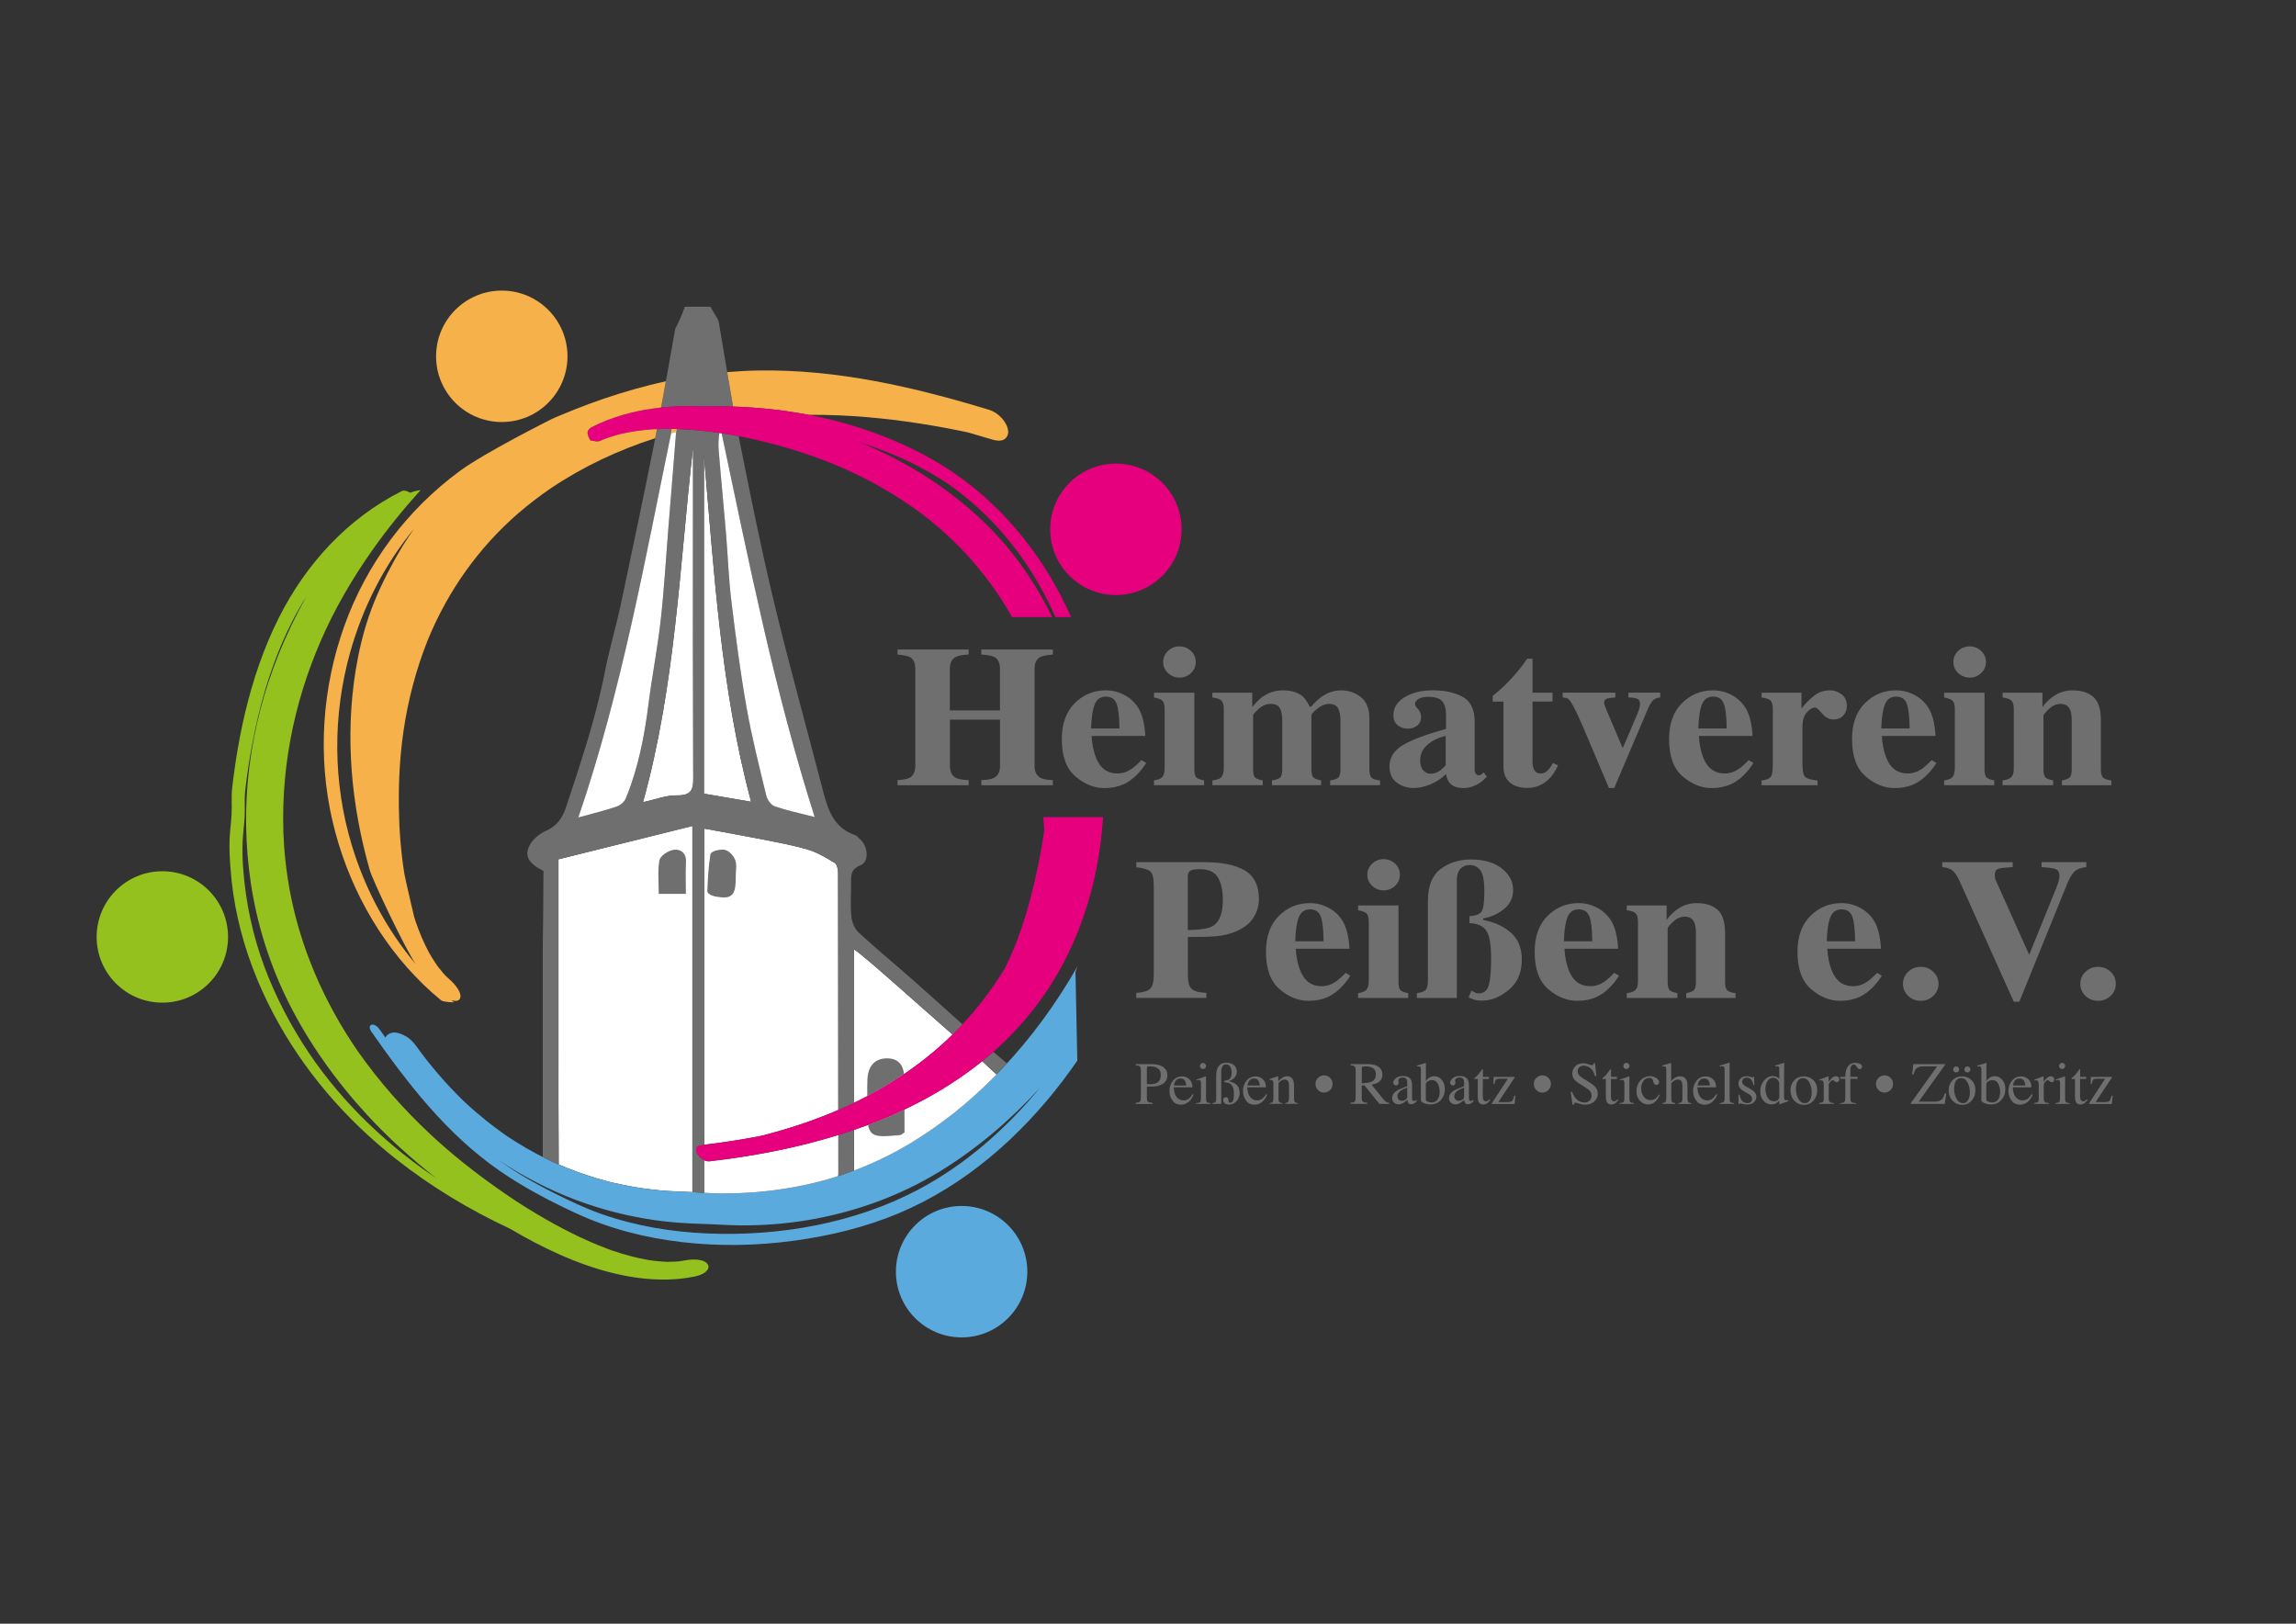 <?xml version="1.0" encoding="UTF-8"?>
<!-- Generator: Adobe Illustrator 27.5.0, SVG Export Plug-In . SVG Version: 6.00 Build 0)  -->
<svg xmlns="http://www.w3.org/2000/svg" xmlns:xlink="http://www.w3.org/1999/xlink" version="1.0" id="Ebene_2" x="0px" y="0px" width="841.89px" height="595.28px" viewBox="0 0 841.89 595.28" style="enable-background:new 0 0 841.89 595.28;" xml:space="preserve">
<rect x="0" y="0" width="841.89" height="595.28" fill="#333333" stroke="none"/>
<style type="text/css">
	.st0{fill:#FFFFFF;}
	.st1{fill:#95C11F;}
	.st2{fill:#5BAADE;}
	.st3{fill:#E6007E;}
	.st4{fill:#F6B14A;}
	.st5{fill:#706F6F;}
</style>
<path class="st0" d="M273.12,417.53c1.92-0.33,3.85-0.69,5.77-1.06c0.21-0.05,0.41-0.1,0.62-0.15c9.5-2.41,18.87-5.49,27.88-9.38  c-0.02-29-0.02-58-0.08-87c0-1.23-0.41-3.06-1.25-3.58c-3.06-1.88-6.24-3.78-9.64-4.82c-5.29-1.6-10.77-2.59-16.2-3.67  c-7.2-1.43-14.44-2.7-22.03-4.1c0,39,0,77.38,0,115.93C263.17,419.1,268.16,418.38,273.12,417.53z"></path>
<path class="st0" d="M218.68,431.94c1.17,0.35,2.34,0.68,3.52,1c0.55,0.15,1.11,0.29,1.66,0.43c0.13,0.03,0.25,0.06,0.38,0.09  c2.14,0.51,4.29,0.96,6.45,1.36c3.67,0.68,7.38,1.2,11.1,1.56c4.03,0.39,8.06,0.47,12.09,0.67c0-44.49,0-88.67,0-134.24  c-16.81,4.18-33.04,8.21-49.11,12.21c0,23.05,0,44.72,0,66.4c0,15.16-0.04,30.33,0.08,45.49  C209.36,428.84,213.98,430.53,218.68,431.94z"></path>
<circle class="st1" cx="59.53" cy="343.5" r="24.09"></circle>
<circle class="st2" cx="352.6" cy="466.22" r="24.09"></circle>
<circle class="st3" cx="409.18" cy="194.06" r="24.09"></circle>
<ellipse transform="matrix(1.037823e-03 -1 1 1.037823e-03 53.171 314.494)" class="st4" cx="184" cy="130.63" rx="24.09" ry="24.09"></ellipse>
<g>
	<path class="st0" d="M235.78,294.08c11.93-42.95,13.39-86.8,18.36-130.23c0,8.09,0,16.17,0,24.26c0,31.91-0.05,63.81,0.06,95.72   c0.02,4.39,0.36,7.91-5.92,7.76C244.32,291.5,240.31,293.12,235.78,294.08z"></path>
	<path class="st0" d="M275.41,293.94c-6.12-1.05-11.57-1.99-17.29-2.97c0-41.32,0-82.62,0-123.92   C261.87,209.55,264.24,252.21,275.41,293.94z"></path>
</g>
<path class="st5" d="M241.53,327.7v-0.85c0-1.04-0.03-2.09-0.06-3.14c-0.08-2.68-0.16-5.44,0.28-8.13c0.3-1.86,3.13-3.58,4.94-3.96  c0.36-0.08,0.72-0.11,1.07-0.11c1.11,0,2.05,0.38,2.73,1.09c0.53,0.56,1.14,1.6,1.04,3.41c-0.12,2.37-0.1,4.76-0.07,7.29  c0.01,1.15,0.03,2.33,0.03,3.55v0.85H241.53z"></path>
<path class="st2" d="M394.35,356.34l0.71-2.02c-0.95,1.67-1.93,3.33-2.93,4.98c-4.1,6.74-8.59,13.25-13.46,19.46  c-4.86,6.19-10.1,12.08-15.72,17.59c-2.85,2.8-5.8,5.51-8.84,8.11c-0.73,0.63-1.47,1.25-2.22,1.87c-0.4,0.33-0.8,0.66-1.21,0.99  c-0.17,0.14-0.35,0.28-0.52,0.42c-0.04,0.03-0.3,0.24-0.43,0.34c-0.08,0.07-0.17,0.13-0.18,0.14c-0.24,0.18-0.47,0.37-0.71,0.55  c-0.35,0.28-0.71,0.55-1.07,0.82c-0.83,0.64-1.67,1.26-2.52,1.89c-6.66,4.9-13.69,9.28-21.13,12.91c-3.72,1.81-7.52,3.45-11.4,4.9  c-1.94,0.73-3.89,1.4-5.86,2.04c-0.95,0.31-1.9,0.6-2.85,0.88c-0.12,0.04-0.2,0.06-0.25,0.08c-0.05,0.01-0.13,0.04-0.25,0.07  c-0.59,0.17-1.18,0.33-1.77,0.49c-7.98,2.13-16.15,3.53-24.38,4.21c-4.21,0.35-8.44,0.51-12.66,0.49c-0.42,0-1.76-0.03-0.64,0  c-0.47-0.01-0.95-0.02-1.42-0.03c-1.11-0.03-2.21-0.08-3.32-0.13c-1.37-0.07-2.73-0.18-4.1-0.26c-4.49-0.26-8.97-0.29-13.45-0.73  c-3.72-0.36-7.42-0.88-11.1-1.56c-2.16-0.4-4.31-0.85-6.45-1.36c-0.13-0.03-0.25-0.06-0.38-0.09c-0.55-0.14-1.11-0.28-1.66-0.43  c-1.18-0.32-2.35-0.65-3.52-1c-5.1-1.53-10.1-3.37-14.97-5.52c-0.24-0.11-0.48-0.21-0.72-0.32c-0.6-0.29-1.21-0.57-1.81-0.86  c-1.33-0.65-2.66-1.32-3.97-2.01c-2.74-1.45-5.42-3-8.05-4.64c-0.65-0.41-1.31-0.82-1.95-1.25c-0.3-0.2-0.6-0.39-0.9-0.59  c-0.15-0.1-0.51-0.35-0.76-0.51c-0.35-0.24-0.7-0.49-1.05-0.74c-0.71-0.5-1.41-1.01-2.11-1.53c-2.8-2.07-5.51-4.25-8.14-6.52  c-1.32-1.14-2.62-2.31-3.9-3.51c-0.06-0.06-0.12-0.11-0.18-0.17c-0.2-0.2-0.41-0.39-0.61-0.59c-0.7-0.68-1.39-1.37-2.08-2.07  c-2.75-2.8-5.39-5.7-7.91-8.71c-1.27-1.51-2.52-3.05-3.73-4.62c-0.55-0.7-1.07-1.41-1.62-2.12c-0.08-0.11-0.17-0.23-0.25-0.34  c-0.38-0.51-0.75-1.03-1.12-1.55c-1.16-1.62-2.44-3-4.21-3.99c-1.27-0.71-3.28-1.49-4.8-1.2c-1.26,0.24-2.07,0.92-2.5,1.79  c-0.76-1.07-1.53-2.13-2.28-3.2c-0.54-0.77-1.85-1.88-2.88-1.47c-1.07,0.43-0.46,1.84-0.01,2.48c13.25,18.97,27.66,37.58,46.86,50.9  c8.88,6.16,18.48,11.2,28.27,15.73c12.23,5.67,25.37,8.99,38.74,10.55c13.65,1.6,27.53,1.33,41.14-0.52  c13.12-1.78,26.18-4.93,38.4-10.06c24.19-10.15,44.38-27.9,60.16-48.61c1.83-2.41,3.59-4.86,5.31-7.35L394.35,356.34z   M169.76,403.38c-0.01-0.01,0.02,0.02,0.07,0.07C169.8,403.42,169.78,403.4,169.76,403.38z M202.95,426.08  c-0.03-0.02-0.07-0.03-0.1-0.05c-0.18-0.08-0.41-0.16-0.58-0.26C202.19,425.73,202.61,425.92,202.95,426.08z M336.56,436.21  c-23.31,12.29-50.74,17.08-76.92,16.01c-13.25-0.54-26.47-2.72-39.01-7.11c-5.77-2.02-11.29-4.64-16.75-7.36  c-4.63-2.31-9.2-4.77-13.61-7.48c-2.59-1.59-5.1-3.28-7.57-5.04c9,6,18.63,11.02,28.78,14.81c9.25,3.46,18.93,5.9,28.71,7.3  c5.68,0.81,11.39,1.19,17.12,1.35c4.56,0.13,9.09,0.49,13.66,0.54c8.57,0.1,17.14-0.55,25.59-1.98  c16.92-2.87,33.38-8.81,48.03-17.77c13.62-8.33,26.01-18.92,36.77-30.71C368.86,413.87,353.94,427.05,336.56,436.21z"></path>
<path class="st5" d="M202.27,425.77c0.17,0.1,0.4,0.18,0.58,0.26c0.03,0.02,0.07,0.03,0.1,0.05  C202.61,425.92,202.19,425.73,202.27,425.77z"></path>
<g>
	<path class="st5" d="M329.09,286c2.06-0.1,3.51-0.37,4.37-0.83c1.43-0.77,2.15-2.22,2.15-4.35v-35.68c0-2.07-0.64-3.48-1.92-4.21   c-0.78-0.43-2.31-0.75-4.59-0.96v-1.87h26.09v1.87c-2.26,0.12-3.83,0.41-4.71,0.86c-1.46,0.76-2.18,2.2-2.18,4.32v15.29h18.37   v-15.29c0-2.12-0.69-3.55-2.07-4.29c-0.85-0.45-2.45-0.75-4.78-0.89v-1.87h26.24v1.87c-2.26,0.17-3.8,0.48-4.63,0.93   c-1.38,0.74-2.07,2.16-2.07,4.25v35.68c0,2.16,0.77,3.62,2.3,4.39c0.88,0.46,2.35,0.72,4.4,0.79v1.87h-26.24V286   c2.21-0.07,3.78-0.36,4.71-0.86c1.43-0.77,2.15-2.21,2.15-4.32v-16.98h-18.37v16.98c0,2.18,0.78,3.66,2.33,4.42   c0.9,0.43,2.42,0.68,4.56,0.76v1.87h-26.09V286z"></path>
	<path class="st5" d="M394.09,257.78c3.15-3.13,6.95-4.69,11.4-4.69c2.54,0,4.93,0.64,7.16,1.91c2.24,1.27,3.96,3.03,5.16,5.29   c0.9,1.7,1.53,3.91,1.88,6.62c0.18,1.27,0.26,2.24,0.26,2.91h-19.69c0.18,2.95,0.68,5.5,1.51,7.66c1.51,4.05,4.16,6.08,7.96,6.08   c1.81,0,3.52-0.54,5.13-1.62c0.98-0.65,2.2-1.74,3.66-3.27l1.77,1.04c-2.39,3.74-5.15,6.34-8.29,7.81c-2.04,0.93-4.37,1.4-7.01,1.4   c-3.79,0-7.35-1.43-10.67-4.28c-3.32-2.85-4.98-7.41-4.98-13.67C389.36,265.31,390.94,260.91,394.09,257.78z M410.48,267.08   c-0.05-4.34-0.4-7.37-1.06-9.1s-1.96-2.59-3.93-2.59c-2.02,0-3.39,1-4.14,2.99c-0.74,1.99-1.17,4.89-1.27,8.7H410.48z"></path>
	<path class="st5" d="M423.13,286.11c1.36-0.22,2.28-0.54,2.79-0.97c0.75-0.65,1.13-1.81,1.13-3.49v-21.65   c0-1.5-0.26-2.52-0.79-3.07c-0.53-0.54-1.57-0.95-3.12-1.21v-1.76h14.8v27.98c0,1.61,0.25,2.64,0.75,3.09   c0.5,0.46,1.44,0.82,2.82,1.08v1.76h-18.37V286.11z M428.27,238.65c1.17-1.12,2.58-1.67,4.24-1.67c1.63,0,3.03,0.56,4.2,1.67   c1.17,1.12,1.75,2.46,1.75,4.05c0,1.58-0.58,2.93-1.75,4.05c-1.17,1.12-2.57,1.67-4.2,1.67c-1.66,0-3.07-0.56-4.24-1.67   s-1.75-2.46-1.75-4.05C426.52,241.11,427.1,239.76,428.27,238.65z"></path>
	<path class="st5" d="M444.55,286.11c1.41-0.17,2.37-0.46,2.9-0.86c0.85-0.65,1.28-1.85,1.28-3.6v-21.65c0-1.55-0.29-2.6-0.87-3.16   c-0.58-0.56-1.68-0.93-3.31-1.12v-1.76h14.61v5.29c1.28-1.61,2.52-2.85,3.73-3.74c2.23-1.61,4.72-2.41,7.45-2.41   c3.09,0,5.48,0.7,7.19,2.09c0.95,0.79,1.86,2.09,2.71,3.88h0.53c1.46-1.7,2.85-2.99,4.18-3.85c2.11-1.42,4.4-2.12,6.89-2.12   c2.71,0,5.1,0.83,7.17,2.48c2.07,1.65,3.11,4.27,3.11,7.84v18.52c0,1.7,0.29,2.79,0.87,3.25c0.58,0.47,1.59,0.77,3.05,0.92v1.76   h-18.3v-1.76c1.41-0.19,2.38-0.52,2.94-0.99c0.55-0.47,0.83-1.53,0.83-3.18v-17.84c0-1.92-0.3-3.4-0.88-4.46   c-0.59-1.05-1.71-1.58-3.37-1.58c-1.33,0-2.73,0.58-4.2,1.74c-1.47,1.16-2.2,1.97-2.2,2.43v19.71c0,1.61,0.25,2.64,0.75,3.09   c0.5,0.46,1.44,0.82,2.82,1.08v1.76h-18.03v-1.76c1.36-0.17,2.32-0.49,2.9-0.95c0.58-0.47,0.87-1.54,0.87-3.22v-17.84   c0-1.87-0.28-3.34-0.83-4.42s-1.69-1.62-3.43-1.62c-1.58,0-3.05,0.62-4.4,1.85c-1.36,1.24-2.03,2.01-2.03,2.32v19.71   c0,1.61,0.24,2.64,0.71,3.09c0.48,0.46,1.42,0.82,2.82,1.08v1.76h-18.45V286.11z"></path>
	<path class="st5" d="M514.51,273.1c3.34-1.95,8.57-3.9,15.7-5.87v-5.36c0-2.18-0.48-3.79-1.45-4.84c-0.97-1.04-2.68-1.56-5.14-1.56   c-1.38,0-2.52,0.25-3.41,0.74c-0.89,0.49-1.34,1.11-1.34,1.85c0,0.29,0.05,0.53,0.15,0.72c0.1,0.19,0.25,0.4,0.45,0.61l0.45,0.5   c0.35,0.41,0.63,0.86,0.85,1.35c0.21,0.49,0.32,1.01,0.32,1.56c0,1.39-0.48,2.46-1.45,3.22c-0.97,0.75-2.09,1.13-3.37,1.13   c-1.48,0-2.74-0.42-3.78-1.26c-1.04-0.84-1.56-2.04-1.56-3.62c0-2.82,1.39-5.06,4.18-6.71c2.79-1.65,6.21-2.48,10.28-2.48   c4.37,0,8.02,0.8,10.96,2.41c2.91,1.63,4.37,4.63,4.37,8.99v17.84c0,0.53,0.14,0.98,0.43,1.35c0.29,0.37,0.61,0.56,0.96,0.56   c0.3,0,0.57-0.05,0.81-0.16c0.24-0.11,0.61-0.4,1.11-0.88l1.17,1.55c-1.51,1.68-3.18,2.85-5.01,3.52   c-1.16,0.43-2.37,0.65-3.65,0.65c-2.28,0-3.95-0.64-5.01-1.91c-0.6-0.72-1.04-1.79-1.32-3.21c-2.13,2.04-4.54,3.48-7.23,4.32   c-1.63,0.53-3.24,0.79-4.82,0.79c-2.11,0-4.08-0.64-5.91-1.93c-1.83-1.29-2.75-3.28-2.75-6   C509.5,277.67,511.17,275.04,514.51,273.1z M527.95,282.58c0.6-0.43,1.32-1.11,2.15-2.02v-10.78c-2.06,0.48-3.87,1.24-5.42,2.27   c-2.63,1.76-3.95,3.99-3.95,6.71c0,1.61,0.38,2.83,1.15,3.66c0.77,0.83,1.62,1.24,2.58,1.24   C525.7,283.66,526.87,283.3,527.95,282.58z"></path>
	<path class="st5" d="M547.33,257.19v-2.05c0.68-0.6,1.52-1.31,2.52-2.12c1.33-1.17,2.58-2.39,3.76-3.63   c2.33-2.45,4.46-5.07,6.36-7.88h1.96v12.45h7.34v3.24h-7.34v22.16c0,1.03,0.16,1.89,0.49,2.59c0.5,1.08,1.33,1.62,2.48,1.62   c1,0,1.84-0.34,2.52-1.02c0.68-0.68,1.36-1.62,2.03-2.82l1.84,0.86c-0.9,2.01-1.98,3.66-3.24,4.93c-2.21,2.23-4.9,3.34-8.09,3.34   c-1.81,0-3.39-0.32-4.74-0.97c-2.61-1.25-3.92-3.51-3.93-6.8v-23.88H547.33z"></path>
	<path class="st5" d="M592.3,253.95v1.76c-1.37,0.05-2.39,0.19-3.08,0.43c-0.69,0.24-1.04,0.76-1.04,1.55   c0,0.19,0.09,0.55,0.28,1.06c0.19,0.52,0.33,0.89,0.43,1.13l6,14.15h0.25l5.36-12.6c0.25-0.6,0.46-1.21,0.62-1.84   s0.24-1.12,0.24-1.48c0-1.03-0.36-1.69-1.09-1.96c-0.73-0.28-1.78-0.43-3.16-0.45v-1.76h11.66v1.76c-1.03,0.07-1.87,0.39-2.52,0.95   c-0.65,0.56-1.29,1.58-1.92,3.04l-12.42,29.2h-1.96l-9.26-21.86c-0.65-1.54-1.29-2.98-1.9-4.32c-0.62-1.34-1.26-2.65-1.94-3.92   c-0.7-1.3-1.26-2.11-1.66-2.45s-1.13-0.55-2.18-0.65v-1.76H592.3z"></path>
	<path class="st5" d="M616.75,257.78c3.15-3.13,6.95-4.69,11.4-4.69c2.54,0,4.92,0.64,7.16,1.91c2.24,1.27,3.96,3.03,5.17,5.29   c0.9,1.7,1.53,3.91,1.88,6.62c0.18,1.27,0.26,2.24,0.26,2.91h-19.69c0.18,2.95,0.68,5.5,1.51,7.66c1.51,4.05,4.16,6.08,7.96,6.08   c1.81,0,3.52-0.54,5.13-1.62c0.98-0.65,2.2-1.74,3.66-3.27l1.77,1.04c-2.39,3.74-5.15,6.34-8.29,7.81c-2.04,0.93-4.37,1.4-7.01,1.4   c-3.79,0-7.35-1.43-10.67-4.28c-3.32-2.85-4.98-7.41-4.98-13.67C612.01,265.31,613.59,260.91,616.75,257.78z M633.14,267.08   c-0.05-4.34-0.4-7.37-1.06-9.1s-1.96-2.59-3.93-2.59c-2.02,0-3.39,1-4.14,2.99s-1.17,4.89-1.27,8.7H633.14z"></path>
	<path class="st5" d="M645.94,286.11c1.48-0.17,2.51-0.5,3.09-1.01c0.58-0.5,0.89-1.47,0.94-2.91l0.08-2.16v-20.03   c0-1.55-0.28-2.6-0.83-3.16s-1.64-0.93-3.28-1.12v-1.76h14.61v5.79c1.63-2.04,3.26-3.66,4.87-4.86c1.61-1.2,3.47-1.8,5.58-1.8   c1.58,0,3.01,0.49,4.28,1.46c1.27,0.97,1.91,2.39,1.91,4.26c0,1.44-0.45,2.63-1.34,3.56c-0.89,0.94-2.06,1.4-3.49,1.4   c-1.63,0-3.05-0.73-4.25-2.19c-1.2-1.46-2.03-2.19-2.51-2.19c-1.03,0-2.07,0.61-3.11,1.82c-1.04,1.21-1.57,2.95-1.57,5.21v13.95   c0,2.43,0.37,3.95,1.11,4.56c0.74,0.61,2.21,1.01,4.42,1.2v1.76h-20.52V286.11z"></path>
	<path class="st5" d="M683.84,257.78c3.15-3.13,6.95-4.69,11.4-4.69c2.54,0,4.92,0.64,7.16,1.91c2.24,1.27,3.96,3.03,5.17,5.29   c0.9,1.7,1.53,3.91,1.88,6.62c0.18,1.27,0.26,2.24,0.26,2.91h-19.69c0.18,2.95,0.68,5.5,1.51,7.66c1.51,4.05,4.16,6.08,7.96,6.08   c1.81,0,3.52-0.54,5.13-1.62c0.98-0.65,2.2-1.74,3.66-3.27l1.77,1.04c-2.39,3.74-5.15,6.34-8.29,7.81c-2.04,0.93-4.37,1.4-7.01,1.4   c-3.79,0-7.35-1.43-10.67-4.28c-3.32-2.85-4.98-7.41-4.98-13.67C679.1,265.31,680.68,260.91,683.84,257.78z M700.23,267.08   c-0.05-4.34-0.4-7.37-1.06-9.1s-1.96-2.59-3.93-2.59c-2.02,0-3.39,1-4.14,2.99s-1.17,4.89-1.27,8.7H700.23z"></path>
	<path class="st5" d="M712.87,286.11c1.36-0.22,2.28-0.54,2.79-0.97c0.75-0.65,1.13-1.81,1.13-3.49v-21.65   c0-1.5-0.26-2.52-0.79-3.07s-1.57-0.95-3.12-1.21v-1.76h14.8v27.98c0,1.61,0.25,2.64,0.75,3.09c0.5,0.46,1.44,0.82,2.82,1.08v1.76   h-18.37V286.11z M718.01,238.65c1.17-1.12,2.58-1.67,4.24-1.67c1.63,0,3.03,0.56,4.2,1.67s1.75,2.46,1.75,4.05   c0,1.58-0.58,2.93-1.75,4.05s-2.57,1.67-4.2,1.67c-1.66,0-3.07-0.56-4.24-1.67c-1.17-1.12-1.75-2.46-1.75-4.05   C716.26,241.11,716.85,239.76,718.01,238.65z"></path>
	<path class="st5" d="M734.3,286.11c1.41-0.17,2.44-0.53,3.11-1.1c0.66-0.56,1-1.68,1-3.36v-21.65c0-1.5-0.27-2.54-0.81-3.12   c-0.54-0.58-1.64-0.97-3.29-1.16v-1.76h14.61v5.29c1.23-1.77,2.79-3.24,4.69-4.41c1.89-1.16,4-1.74,6.31-1.74   c3.31,0,5.88,0.82,7.7,2.45c1.82,1.63,2.73,4.5,2.73,8.6v17.8c0,1.65,0.29,2.72,0.88,3.2s1.58,0.8,2.96,0.97v1.76h-18.11v-1.76   c1.38-0.26,2.32-0.62,2.82-1.08c0.5-0.46,0.75-1.49,0.75-3.09v-17.84c0-1.68-0.18-2.94-0.53-3.78c-0.6-1.51-1.79-2.27-3.58-2.27   c-1.33,0-2.55,0.46-3.67,1.38c-1.12,0.92-1.98,1.85-2.58,2.79v19.71c0,1.61,0.25,2.64,0.75,3.09c0.5,0.46,1.44,0.82,2.82,1.08v1.76   H734.3V286.11z"></path>
	<path class="st5" d="M416.66,364c2.54-0.17,4.24-0.68,5.1-1.53c0.87-0.85,1.3-2.58,1.3-5.2v-32.59c0-2.77-0.44-4.51-1.32-5.24   c-0.88-0.73-2.57-1.22-5.08-1.49v-1.87h24.81c6.58,0,11.58,1.02,15,3.06s5.14,5.54,5.14,10.5c0,2.42-0.67,4.69-2.01,6.82   c-1.34,2.12-3.56,3.83-6.65,5.13c-2.33,0.91-4.67,1.46-7,1.65c-2.33,0.19-5.8,0.29-10.39,0.29v13.74c0,2.71,0.48,4.48,1.43,5.32   c0.95,0.84,2.74,1.31,5.34,1.4v1.87h-25.68V364z M444.74,339.47c2.43-1.49,3.65-4.69,3.65-9.6c0-3.36-0.59-6.07-1.77-8.13   c-1.18-2.06-3.44-3.09-6.78-3.09c-1.53,0-2.63,0.17-3.29,0.52c-0.67,0.35-1,1.03-1,2.03v19.78   C440.15,340.91,443.21,340.4,444.74,339.47z"></path>
	<path class="st5" d="M468.94,335.78c3.15-3.13,6.95-4.69,11.4-4.69c2.54,0,4.92,0.64,7.16,1.91c2.24,1.27,3.96,3.03,5.17,5.29   c0.9,1.7,1.53,3.91,1.88,6.62c0.18,1.27,0.26,2.24,0.26,2.91h-19.69c0.18,2.95,0.68,5.5,1.51,7.66c1.51,4.05,4.16,6.08,7.96,6.08   c1.81,0,3.52-0.54,5.13-1.62c0.98-0.65,2.2-1.74,3.66-3.27l1.77,1.04c-2.39,3.74-5.15,6.34-8.29,7.81c-2.04,0.93-4.37,1.4-7.01,1.4   c-3.79,0-7.35-1.43-10.67-4.28c-3.32-2.85-4.98-7.41-4.98-13.67C464.21,343.31,465.78,338.91,468.94,335.78z M485.33,345.08   c-0.05-4.34-0.4-7.37-1.06-9.1s-1.96-2.59-3.93-2.59c-2.02,0-3.39,1-4.14,2.99s-1.17,4.89-1.27,8.7H485.33z"></path>
	<path class="st5" d="M497.98,364.11c1.36-0.22,2.28-0.54,2.79-0.97c0.75-0.65,1.13-1.81,1.13-3.49v-21.65   c0-1.5-0.26-2.52-0.79-3.07s-1.57-0.95-3.12-1.21v-1.76h14.8v27.98c0,1.61,0.25,2.64,0.75,3.09c0.5,0.46,1.44,0.82,2.82,1.08v1.76   h-18.37V364.11z M503.12,316.65c1.17-1.12,2.58-1.67,4.24-1.67c1.63,0,3.03,0.56,4.2,1.67c1.17,1.12,1.75,2.46,1.75,4.05   c0,1.58-0.58,2.93-1.75,4.05c-1.17,1.12-2.57,1.67-4.2,1.67c-1.66,0-3.07-0.56-4.24-1.67c-1.17-1.12-1.75-2.46-1.75-4.05   C501.37,319.11,501.95,317.76,503.12,316.65z"></path>
	<path class="st5" d="M519.55,364.11c1.63-0.22,2.71-0.62,3.24-1.22c0.53-0.6,0.79-1.73,0.79-3.38v-29.24   c0-5.42,1.54-9.3,4.63-11.65c3.09-2.35,6.81-3.52,11.18-3.52c4.72,0,8.47,1.09,11.26,3.27c2.79,2.18,4.18,4.81,4.18,7.88   c0,2.78-1.05,5.07-3.14,6.85c-2.1,1.79-4.71,3-7.85,3.65v0.5l1.36,0.32c3.64,0.86,6.65,2.39,9.02,4.57   c2.37,2.18,3.63,5.14,3.78,8.88c0.18,5.04-1.34,8.93-4.56,11.69s-6.54,4.14-9.98,4.14c-1.1,0-2.03-0.11-2.77-0.32   s-1.47-0.52-2.2-0.9l1.05-2.45l0.34,0.18c0.68,0.38,1.13,0.62,1.35,0.7c0.23,0.08,0.54,0.13,0.94,0.13c1.88,0,3.12-0.98,3.71-2.95   c0.59-1.97,0.88-5.24,0.88-9.82c0-5.3-0.63-8.76-1.88-10.4c-1.26-1.63-3.28-2.49-6.06-2.59v-2.55c2.16-0.12,3.61-0.65,4.35-1.6   c0.74-0.95,1.11-3.42,1.11-7.43c0-3.86-0.48-6.44-1.43-7.75c-0.95-1.31-2.3-1.96-4.03-1.96c-1.33,0-2.43,0.46-3.31,1.38   c-0.88,0.92-1.32,2.33-1.32,4.23v43.13h-14.65V364.11z"></path>
	<path class="st5" d="M567.46,335.78c3.15-3.13,6.95-4.69,11.4-4.69c2.54,0,4.92,0.64,7.16,1.91c2.24,1.27,3.96,3.03,5.17,5.29   c0.9,1.7,1.53,3.91,1.88,6.62c0.18,1.27,0.26,2.24,0.26,2.91h-19.69c0.18,2.95,0.68,5.5,1.51,7.66c1.51,4.05,4.16,6.08,7.96,6.08   c1.81,0,3.52-0.54,5.13-1.62c0.98-0.65,2.2-1.74,3.66-3.27l1.77,1.04c-2.39,3.74-5.15,6.34-8.29,7.81c-2.04,0.93-4.37,1.4-7.01,1.4   c-3.79,0-7.35-1.43-10.67-4.28c-3.32-2.85-4.98-7.41-4.98-13.67C562.73,343.31,564.31,338.91,567.46,335.78z M583.85,345.08   c-0.05-4.34-0.4-7.37-1.06-9.1s-1.96-2.59-3.93-2.59c-2.02,0-3.39,1-4.14,2.99s-1.17,4.89-1.27,8.7H583.85z"></path>
	<path class="st5" d="M596.5,364.11c1.41-0.17,2.44-0.53,3.11-1.1c0.66-0.56,1-1.68,1-3.36v-21.65c0-1.5-0.27-2.54-0.81-3.12   c-0.54-0.58-1.64-0.97-3.29-1.16v-1.76h14.61v5.29c1.23-1.77,2.79-3.24,4.69-4.41c1.89-1.16,4-1.74,6.31-1.74   c3.31,0,5.88,0.82,7.7,2.45c1.82,1.63,2.73,4.5,2.73,8.6v17.8c0,1.65,0.29,2.72,0.88,3.2s1.58,0.8,2.96,0.97v1.76h-18.11v-1.76   c1.38-0.26,2.32-0.62,2.82-1.08c0.5-0.46,0.75-1.49,0.75-3.09v-17.84c0-1.68-0.18-2.94-0.53-3.78c-0.6-1.51-1.79-2.27-3.58-2.27   c-1.33,0-2.55,0.46-3.67,1.38c-1.12,0.92-1.98,1.85-2.58,2.79v19.71c0,1.61,0.25,2.64,0.75,3.09c0.5,0.46,1.44,0.82,2.82,1.08v1.76   H596.5V364.11z"></path>
	<path class="st5" d="M663.84,335.78c3.15-3.13,6.95-4.69,11.4-4.69c2.54,0,4.92,0.64,7.16,1.91c2.24,1.27,3.96,3.03,5.17,5.29   c0.9,1.7,1.53,3.91,1.88,6.62c0.18,1.27,0.26,2.24,0.26,2.91h-19.69c0.18,2.95,0.68,5.5,1.51,7.66c1.51,4.05,4.16,6.08,7.96,6.08   c1.81,0,3.52-0.54,5.13-1.62c0.98-0.65,2.2-1.74,3.66-3.27l1.77,1.04c-2.39,3.74-5.15,6.34-8.29,7.81c-2.04,0.93-4.37,1.4-7.01,1.4   c-3.79,0-7.35-1.43-10.67-4.28c-3.32-2.85-4.98-7.41-4.98-13.67C659.11,343.31,660.69,338.91,663.84,335.78z M680.23,345.08   c-0.05-4.34-0.4-7.37-1.06-9.1s-1.96-2.59-3.93-2.59c-2.02,0-3.39,1-4.14,2.99s-1.17,4.89-1.27,8.7H680.23z"></path>
	<path class="st5" d="M699.68,356.28c1.27-1.21,2.8-1.82,4.61-1.82c1.81,0,3.34,0.61,4.61,1.82c1.27,1.21,1.9,2.68,1.9,4.41   s-0.63,3.2-1.9,4.41c-1.27,1.21-2.8,1.82-4.61,1.82c-1.81,0-3.34-0.61-4.61-1.82c-1.27-1.21-1.9-2.68-1.9-4.41   S698.41,357.5,699.68,356.28z"></path>
	<path class="st5" d="M738.02,316.09v1.8c-2.76,0.14-4.55,0.37-5.36,0.67c-0.82,0.3-1.22,1.05-1.22,2.25c0,0.38,0.03,0.74,0.09,1.06   s0.18,0.68,0.36,1.06l12.23,27.25h-0.12l10.11-24.95c0.23-0.55,0.43-1.12,0.6-1.69c0.3-0.94,0.45-1.69,0.45-2.27   c0-1.39-0.43-2.26-1.3-2.61c-0.87-0.35-2.63-0.61-5.29-0.77v-1.8h16.42v1.8c-1.88,0.19-3.29,0.71-4.24,1.56   c-0.94,0.85-1.85,2.34-2.73,4.48l-17.58,43.31h-2.03l-19.84-44.13c-0.8-1.77-1.62-3.05-2.47-3.83s-2.15-1.24-3.93-1.38v-1.8H738.02   z"></path>
	<path class="st5" d="M764.7,356.28c1.27-1.21,2.8-1.82,4.61-1.82c1.81,0,3.34,0.61,4.61,1.82c1.27,1.21,1.9,2.68,1.9,4.41   s-0.63,3.2-1.9,4.41c-1.27,1.21-2.8,1.82-4.61,1.82c-1.81,0-3.34-0.61-4.61-1.82c-1.27-1.21-1.9-2.68-1.9-4.41   S763.43,357.5,764.7,356.28z"></path>
</g>
<path class="st1" d="M259.71,463.94c-0.98-2.66-6.35-2.25-7.85-1.97c-0.92,0.18-1.85,0.33-2.79,0.45c-0.08,0.01-0.17,0.02-0.25,0.03  c-0.47,0.03-0.93,0.07-1.41,0.09c-0.8,0.04-1.6,0.05-2.41,0.05c0.29,0.01-0.13,0.03-0.42,0.02c-0.05,0-0.1-0.01-0.14-0.01  c-0.2,0-0.4-0.01-0.59-0.01c0.14,0,0.26,0,0.37,0c-0.48-0.02-0.96-0.05-1.45-0.08c-1-0.07-2-0.17-3-0.29  c-0.5-0.06-1.01-0.13-1.51-0.2c-0.2-0.03-0.4-0.06-0.6-0.09c-2.14-0.39-4.27-0.85-6.41-1.41c-2.15-0.57-4.29-1.22-6.43-1.94  c-0.18-0.06-0.37-0.13-0.56-0.19c-0.03-0.01-0.05-0.02-0.08-0.03c-0.52-0.19-1.05-0.38-1.57-0.58c-1.11-0.42-2.22-0.85-3.32-1.3  c-4.4-1.8-8.75-3.86-13.03-6.11c-4.28-2.25-8.49-4.68-12.64-7.25c-0.98-0.61-1.96-1.23-2.94-1.85c-0.43-0.28-0.86-0.56-1.29-0.83  c-0.04-0.03-0.08-0.05-0.11-0.07c-0.02-0.01-0.03-0.02-0.06-0.04c-0.32-0.21-0.64-0.42-0.95-0.63c-1.93-1.28-3.84-2.6-5.74-3.94  c-8.65-6.09-17.01-12.7-24.8-19.98c-9.79-9.15-18.69-19.27-26.36-30.14c-12.77-18.45-21.32-38.65-25.11-59.15  c-1.01-5.47-1.69-10.92-2.09-16.34c-1.78-27.03,3.61-52.56,13.44-75.19c2.59-5.96,5.31-11.34,8.57-17.04  c3.17-5.55,6.61-10.91,10.26-16.09c5.47-7.77,11.44-15.13,17.77-22.15c-1.4,0.16-2.64,0.53-3.8,0.97c-0.96-0.62-2.31-1-3.06-0.62  c-19.93,10.01-35.2,26.74-45.15,46.55c-5.48,10.93-9.42,22.59-12.26,34.46c-1.47,6.16-2.65,12.38-3.59,18.64  c-0.46,3.06-0.87,6.12-1.22,9.2c-0.37,3.3-0.02,6.61-0.22,9.92c-0.18,3.05-0.63,6.08-0.73,9.13c-0.11,3.36,0.07,6.75,0.31,10.1  c0.44,6.28,1.35,12.53,2.72,18.68c2.73,12.23,7.24,23.97,13.09,35.04c10.97,20.75,26.4,38.58,44.8,53.09  c12.87,10.15,26.99,18.69,41.86,25.6c5.94,3.52,12.01,6.72,18.19,9.47c12.94,5.74,26.44,9.45,39.42,9.19  c3.25-0.06,6.47-0.39,9.55-0.99c1.55-0.3,3.22-0.74,4.42-1.67C259.15,465.95,260.1,465.02,259.71,463.94z M108.53,378.52  c-6.09-10.32-11.14-21.33-14.49-32.85c-1.72-5.92-3.03-11.97-3.88-18.08c-0.88-6.31-1.47-12.84-1.18-19.22  c0.14-3.05,0.58-6.08,0.74-9.13c0.16-3.14-0.17-6.28,0.19-9.41c0.71-6.22,1.67-12.43,2.87-18.57c2.33-11.94,5.65-23.72,10.4-34.94  c2.57-6.07,5.6-11.97,9.1-17.56c-3.79,6.82-7.21,13.89-10.16,21.24c-5.2,12.97-8.95,26.82-10.72,41.34  c-1.68,13.72-1.6,28.09,0.6,42.61c2.23,14.71,6.78,29.58,13.9,43.76c7.41,14.77,17.37,28.74,28.86,41.18  c7.78,8.42,16.28,16.08,25.25,23.09c-1.75-1.18-3.48-2.38-5.19-3.61C136.25,414.93,120.21,398.3,108.53,378.52z"></path>
<g>
	<path class="st5" d="M416.45,404.31c0.84-0.08,1.37-0.24,1.57-0.5c0.21-0.25,0.31-0.84,0.31-1.74v-9.56c0-0.77-0.12-1.28-0.35-1.52   c-0.23-0.24-0.75-0.4-1.54-0.46v-0.41h5.82c1.87,0,3.3,0.36,4.29,1.09c0.99,0.73,1.49,1.68,1.49,2.87c0,1.5-0.55,2.59-1.65,3.27   c-1.1,0.68-2.48,1.01-4.13,1.01c-0.24,0-0.54,0-0.91-0.02c-0.37-0.01-0.64-0.02-0.82-0.02v4.01c0,0.83,0.13,1.35,0.38,1.57   c0.25,0.21,0.82,0.35,1.71,0.42v0.41h-6.18V404.31z M423.9,391.34c-0.63-0.27-1.42-0.41-2.37-0.41c-0.45,0-0.73,0.04-0.84,0.13   c-0.1,0.09-0.16,0.29-0.16,0.6v5.76c0.39,0.04,0.65,0.06,0.78,0.06c0.12,0.01,0.24,0.01,0.36,0.01c1.01,0,1.81-0.14,2.39-0.43   c1.06-0.52,1.58-1.51,1.58-2.94C425.65,392.77,425.07,391.84,423.9,391.34z"></path>
	<path class="st5" d="M436.09,395.66c0.76,0.7,1.14,1.69,1.14,2.98h-6.85c0.07,1.66,0.45,2.88,1.13,3.64   c0.68,0.76,1.49,1.14,2.43,1.14c0.75,0,1.39-0.2,1.91-0.59c0.52-0.39,1-0.95,1.43-1.68l0.38,0.13c-0.3,0.91-0.85,1.76-1.65,2.54   c-0.81,0.78-1.8,1.17-2.97,1.17c-1.35,0-2.4-0.51-3.13-1.53c-0.74-1.02-1.1-2.2-1.1-3.52c0-1.44,0.43-2.69,1.28-3.74   c0.85-1.05,1.97-1.57,3.34-1.57C434.44,394.61,435.33,394.96,436.09,395.66z M430.93,396.48c-0.23,0.39-0.4,0.88-0.5,1.47h4.55   c-0.08-0.72-0.22-1.25-0.41-1.61c-0.35-0.63-0.94-0.95-1.77-0.95C431.99,395.39,431.36,395.76,430.93,396.48z"></path>
	<path class="st5" d="M438.61,404.42c0.77-0.07,1.25-0.2,1.46-0.39c0.2-0.19,0.3-0.71,0.3-1.55v-5.14c0-0.47-0.03-0.79-0.1-0.97   c-0.11-0.3-0.33-0.44-0.68-0.44c-0.08,0-0.16,0.01-0.23,0.02c-0.08,0.01-0.29,0.07-0.65,0.17v-0.33l0.46-0.15   c1.26-0.41,2.13-0.72,2.63-0.93c0.2-0.09,0.33-0.13,0.39-0.13c0.01,0.05,0.02,0.1,0.02,0.16v7.74c0,0.82,0.1,1.33,0.3,1.54   c0.2,0.21,0.64,0.34,1.34,0.4v0.3h-5.24V404.42z M440.32,390c0.22-0.22,0.48-0.33,0.8-0.33c0.31,0,0.57,0.11,0.79,0.33   c0.22,0.22,0.33,0.48,0.33,0.8c0,0.31-0.11,0.57-0.33,0.79c-0.22,0.22-0.48,0.33-0.79,0.33c-0.32,0-0.58-0.11-0.8-0.33   c-0.22-0.22-0.32-0.48-0.32-0.79C440,390.49,440.1,390.22,440.32,390z"></path>
	<path class="st5" d="M444.56,404.39c0.5-0.04,0.84-0.13,1-0.27c0.25-0.21,0.38-0.63,0.38-1.27v-8.17c0-1.29,0.16-2.31,0.48-3.04   c0.58-1.35,1.68-2.03,3.31-2.03c1.08,0,1.98,0.29,2.7,0.86c0.72,0.57,1.07,1.38,1.07,2.42c0,1.09-0.44,1.98-1.33,2.66   c-0.48,0.37-1.02,0.64-1.62,0.81c1.16,0.3,2.01,0.66,2.57,1.09c0.96,0.73,1.43,1.79,1.43,3.19c0,1.19-0.38,2.21-1.14,3.05   c-0.76,0.84-1.67,1.26-2.74,1.26c-0.6,0-1.1-0.14-1.52-0.43c-0.42-0.29-0.63-0.7-0.63-1.23c0-0.3,0.09-0.54,0.27-0.74   c0.18-0.2,0.41-0.3,0.7-0.3c0.27,0,0.49,0.08,0.66,0.24c0.17,0.16,0.26,0.38,0.29,0.65l0.04,0.48c0.01,0.2,0.06,0.36,0.15,0.47   c0.08,0.12,0.24,0.18,0.5,0.18c0.57,0,0.96-0.42,1.16-1.26c0.11-0.45,0.17-1.08,0.17-1.9c0-1.44-0.26-2.51-0.78-3.21   c-0.52-0.7-1.29-1.07-2.31-1.09c-0.14-0.01-0.25-0.04-0.33-0.09c-0.08-0.05-0.12-0.15-0.12-0.27c0-0.12,0.04-0.2,0.12-0.24   s0.2-0.07,0.37-0.09c0.58-0.07,1.03-0.23,1.34-0.47c0.58-0.45,0.87-1.23,0.87-2.33c0-0.64-0.09-1.22-0.28-1.74   c-0.34-0.92-0.91-1.38-1.72-1.38c-0.65,0-1.12,0.25-1.39,0.75s-0.42,1.17-0.42,2.01v11.75h-3.22V404.39z"></path>
	<path class="st5" d="M463.06,395.66c0.76,0.7,1.14,1.69,1.14,2.98h-6.85c0.07,1.66,0.45,2.88,1.13,3.64   c0.68,0.76,1.49,1.14,2.43,1.14c0.75,0,1.39-0.2,1.91-0.59c0.52-0.39,1-0.95,1.43-1.68l0.38,0.13c-0.3,0.91-0.85,1.76-1.65,2.54   c-0.81,0.78-1.8,1.17-2.97,1.17c-1.35,0-2.4-0.51-3.13-1.53c-0.74-1.02-1.1-2.2-1.1-3.52c0-1.44,0.43-2.69,1.28-3.74   c0.85-1.05,1.97-1.57,3.34-1.57C461.42,394.61,462.3,394.96,463.06,395.66z M457.9,396.48c-0.23,0.39-0.4,0.88-0.5,1.47h4.55   c-0.08-0.72-0.22-1.25-0.41-1.61c-0.35-0.63-0.94-0.95-1.77-0.95C458.96,395.39,458.33,395.76,457.9,396.48z"></path>
	<path class="st5" d="M465.54,404.42c0.51-0.07,0.87-0.19,1.07-0.38c0.2-0.19,0.31-0.62,0.31-1.28v-5.48c0-0.46-0.04-0.78-0.13-0.96   c-0.14-0.27-0.42-0.41-0.84-0.41c-0.06,0-0.13,0-0.2,0.01c-0.07,0.01-0.15,0.02-0.25,0.03v-0.38c0.29-0.09,0.99-0.31,2.09-0.67   l1.01-0.33c0.05,0,0.08,0.02,0.09,0.05s0.02,0.09,0.02,0.15v1.58c0.66-0.62,1.18-1.04,1.55-1.27c0.56-0.35,1.14-0.53,1.74-0.53   c0.49,0,0.93,0.14,1.33,0.42c0.77,0.55,1.16,1.52,1.16,2.92v5.03c0,0.52,0.1,0.89,0.31,1.12c0.21,0.23,0.55,0.35,1.04,0.36v0.3   h-4.6v-0.3c0.52-0.07,0.89-0.22,1.1-0.44c0.21-0.22,0.31-0.7,0.31-1.43v-4.6c0-0.62-0.11-1.13-0.34-1.54   c-0.23-0.41-0.65-0.61-1.27-0.61c-0.42,0-0.85,0.14-1.29,0.43c-0.24,0.16-0.56,0.44-0.94,0.82v6.04c0,0.52,0.12,0.86,0.35,1.04   c0.23,0.18,0.59,0.27,1.09,0.29v0.3h-4.71V404.42z"></path>
	<path class="st5" d="M483.28,399.63c-0.61-0.62-0.92-1.37-0.92-2.24c0-0.87,0.31-1.61,0.92-2.22c0.61-0.61,1.36-0.92,2.23-0.92   c0.87,0,1.61,0.31,2.21,0.92c0.6,0.61,0.91,1.35,0.91,2.22c0,0.88-0.31,1.62-0.92,2.24c-0.61,0.62-1.34,0.93-2.2,0.93   C484.63,400.56,483.89,400.25,483.28,399.63z"></path>
	<path class="st5" d="M495.2,404.31c0.85-0.08,1.38-0.24,1.58-0.49c0.21-0.25,0.31-0.83,0.31-1.75v-9.56c0-0.78-0.12-1.28-0.35-1.53   c-0.23-0.24-0.75-0.39-1.55-0.46v-0.41h6.11c1.27,0,2.33,0.16,3.18,0.48c1.61,0.61,2.41,1.73,2.41,3.37c0,1.1-0.36,1.94-1.07,2.53   c-0.71,0.59-1.69,0.98-2.92,1.16l4.55,5.6c0.28,0.34,0.56,0.59,0.84,0.75c0.28,0.16,0.64,0.26,1.08,0.3v0.41h-3.56l-5.52-6.8   l-0.97,0.05v4.35c0,0.82,0.12,1.33,0.37,1.55c0.25,0.22,0.79,0.36,1.62,0.43v0.41h-6.13V404.31z M502.74,396.65   c1.17-0.48,1.76-1.38,1.76-2.71c0-1.28-0.52-2.15-1.57-2.61c-0.56-0.25-1.3-0.38-2.23-0.38c-0.63,0-1.01,0.04-1.15,0.13   c-0.14,0.09-0.21,0.3-0.21,0.63v5.43C500.93,397.09,502.06,396.93,502.74,396.65z"></path>
	<path class="st5" d="M512.05,399.96c0.66-0.43,1.98-1.02,3.96-1.76v-0.92c0-0.73-0.07-1.24-0.22-1.53   c-0.24-0.48-0.75-0.72-1.52-0.72c-0.37,0-0.71,0.09-1.05,0.28c-0.33,0.19-0.5,0.46-0.5,0.8c0,0.09,0.02,0.23,0.05,0.44   c0.04,0.21,0.05,0.34,0.05,0.39c0,0.4-0.13,0.68-0.4,0.84c-0.15,0.09-0.33,0.14-0.54,0.14c-0.32,0-0.57-0.11-0.74-0.32   c-0.17-0.21-0.26-0.45-0.26-0.71c0-0.5,0.31-1.03,0.93-1.58c0.62-0.55,1.53-0.82,2.73-0.82c1.39,0,2.34,0.45,2.84,1.36   c0.27,0.5,0.4,1.22,0.4,2.17v4.32c0,0.42,0.03,0.7,0.09,0.86c0.09,0.28,0.29,0.42,0.58,0.42c0.16,0,0.3-0.02,0.41-0.07   c0.11-0.05,0.3-0.17,0.56-0.37v0.56c-0.23,0.28-0.48,0.51-0.74,0.69c-0.4,0.27-0.81,0.41-1.23,0.41c-0.49,0-0.84-0.16-1.06-0.47   c-0.22-0.32-0.34-0.69-0.36-1.13c-0.55,0.47-1.01,0.83-1.4,1.06c-0.65,0.39-1.28,0.58-1.87,0.58c-0.62,0-1.15-0.22-1.61-0.65   c-0.45-0.43-0.68-0.99-0.68-1.65C510.48,401.53,511.01,400.66,512.05,399.96z M516,398.74c-0.83,0.27-1.51,0.58-2.05,0.91   c-1.04,0.64-1.55,1.37-1.55,2.18c0,0.65,0.22,1.14,0.65,1.44c0.28,0.2,0.59,0.3,0.94,0.3c0.47,0,0.93-0.13,1.36-0.4   s0.65-0.6,0.65-1.01V398.74z"></path>
	<path class="st5" d="M519.55,391v-0.37c0.82-0.19,1.56-0.4,2.22-0.63c0.66-0.23,1.01-0.35,1.06-0.35c0.01,0.04,0.02,0.09,0.02,0.13   v6.56c0.19-0.34,0.47-0.67,0.84-0.98c0.66-0.54,1.42-0.81,2.28-0.81c1.05,0,1.96,0.45,2.7,1.34c0.75,0.89,1.12,2.05,1.12,3.47   c0,1.52-0.49,2.83-1.45,3.91c-0.97,1.08-2.25,1.63-3.83,1.63c-0.8,0-1.58-0.16-2.35-0.47c-0.77-0.32-1.15-0.63-1.15-0.95V392.1   c0-0.42-0.06-0.71-0.17-0.89c-0.12-0.18-0.38-0.26-0.8-0.26L519.55,391z M523.65,403.94c0.49,0.16,0.93,0.24,1.3,0.24   c1,0,1.74-0.38,2.23-1.13c0.48-0.75,0.72-1.67,0.72-2.74c0-1.07-0.23-2.06-0.68-2.97s-1.18-1.36-2.19-1.36   c-0.51,0-1.01,0.16-1.49,0.47c-0.49,0.31-0.73,0.71-0.73,1.19v5.49C522.88,403.51,523.16,403.78,523.65,403.94z"></path>
	<path class="st5" d="M532.89,399.96c0.66-0.43,1.98-1.02,3.96-1.76v-0.92c0-0.73-0.07-1.24-0.22-1.53   c-0.24-0.48-0.75-0.72-1.52-0.72c-0.37,0-0.71,0.09-1.05,0.28c-0.33,0.19-0.5,0.46-0.5,0.8c0,0.09,0.02,0.23,0.05,0.44   c0.04,0.21,0.05,0.34,0.05,0.39c0,0.4-0.13,0.68-0.4,0.84c-0.15,0.09-0.33,0.14-0.54,0.14c-0.32,0-0.57-0.11-0.74-0.32   c-0.17-0.21-0.26-0.45-0.26-0.71c0-0.5,0.31-1.03,0.93-1.58c0.62-0.55,1.53-0.82,2.73-0.82c1.39,0,2.34,0.45,2.84,1.36   c0.27,0.5,0.4,1.22,0.4,2.17v4.32c0,0.42,0.03,0.7,0.09,0.86c0.09,0.28,0.29,0.42,0.58,0.42c0.16,0,0.3-0.02,0.41-0.07   c0.11-0.05,0.3-0.17,0.56-0.37v0.56c-0.23,0.28-0.48,0.51-0.74,0.69c-0.4,0.27-0.81,0.41-1.23,0.41c-0.49,0-0.84-0.16-1.06-0.47   c-0.22-0.32-0.34-0.69-0.36-1.13c-0.55,0.47-1.01,0.83-1.4,1.06c-0.65,0.39-1.28,0.58-1.86,0.58c-0.62,0-1.15-0.22-1.61-0.65   c-0.45-0.43-0.68-0.99-0.68-1.65C531.32,401.53,531.84,400.66,532.89,399.96z M536.84,398.74c-0.83,0.27-1.51,0.58-2.05,0.91   c-1.04,0.64-1.55,1.37-1.55,2.18c0,0.65,0.22,1.14,0.65,1.44c0.28,0.2,0.59,0.3,0.94,0.3c0.47,0,0.93-0.13,1.36-0.4   s0.65-0.6,0.65-1.01V398.74z"></path>
	<path class="st5" d="M545.93,394.78v0.78h-2.2l-0.02,6.21c0,0.55,0.05,0.96,0.14,1.24c0.17,0.5,0.51,0.74,1.01,0.74   c0.26,0,0.48-0.06,0.67-0.18c0.19-0.12,0.41-0.32,0.65-0.58l0.28,0.24l-0.24,0.32c-0.37,0.5-0.77,0.86-1.19,1.07   c-0.42,0.21-0.82,0.31-1.21,0.31c-0.85,0-1.42-0.38-1.72-1.13c-0.17-0.41-0.25-0.98-0.25-1.7v-6.53h-1.17   c-0.04-0.02-0.06-0.04-0.08-0.06c-0.02-0.02-0.03-0.05-0.03-0.09c0-0.07,0.02-0.13,0.05-0.17c0.03-0.04,0.13-0.13,0.31-0.27   c0.5-0.41,0.85-0.74,1.07-1c0.22-0.25,0.73-0.93,1.55-2.02c0.09,0,0.15,0.01,0.17,0.02c0.02,0.01,0.03,0.07,0.03,0.16v2.65H545.93z   "></path>
	<path class="st5" d="M555.38,394.81v0.26l-5.98,8.97h3.05c1.06,0,1.72-0.13,2-0.4c0.28-0.27,0.56-0.93,0.83-1.98l0.38,0.08   l-0.3,2.99h-8.35v-0.25l5.9-9h-2.89c-0.78,0-1.28,0.13-1.52,0.4c-0.24,0.27-0.4,0.78-0.5,1.55h-0.38l0.03-2.61H555.38z"></path>
	<path class="st5" d="M563.34,399.63c-0.61-0.62-0.92-1.37-0.92-2.24c0-0.87,0.31-1.61,0.92-2.22c0.61-0.61,1.36-0.92,2.23-0.92   c0.87,0,1.61,0.31,2.21,0.92c0.6,0.61,0.91,1.35,0.91,2.22c0,0.88-0.31,1.62-0.92,2.24c-0.61,0.62-1.34,0.93-2.2,0.93   C564.69,400.56,563.95,400.25,563.34,399.63z"></path>
	<path class="st5" d="M576.44,400.28c0.37,0.99,0.81,1.78,1.31,2.37c0.88,1.03,1.96,1.54,3.26,1.54c0.7,0,1.31-0.22,1.82-0.67   c0.51-0.44,0.77-1.07,0.77-1.87c0-0.72-0.26-1.34-0.77-1.88c-0.34-0.34-1.05-0.84-2.13-1.52l-1.88-1.17   c-0.57-0.36-1.02-0.72-1.36-1.09c-0.62-0.7-0.94-1.47-0.94-2.31c0-1.11,0.37-2.04,1.11-2.78c0.74-0.74,1.72-1.11,2.94-1.11   c0.5,0,1.11,0.12,1.82,0.37c0.71,0.25,1.11,0.37,1.21,0.37c0.27,0,0.46-0.06,0.57-0.19c0.1-0.13,0.18-0.31,0.24-0.55h0.45l0.49,4.7   h-0.53c-0.36-1.42-0.94-2.4-1.73-2.96c-0.79-0.56-1.58-0.84-2.35-0.84c-0.6,0-1.13,0.18-1.58,0.53c-0.45,0.36-0.67,0.85-0.67,1.48   c0,0.57,0.17,1.05,0.52,1.46c0.34,0.41,0.88,0.84,1.6,1.28l1.94,1.2c1.21,0.75,2.07,1.43,2.57,2.06c0.49,0.63,0.74,1.38,0.74,2.24   c0,1.16-0.44,2.12-1.31,2.9c-0.87,0.78-1.99,1.16-3.35,1.16c-0.68,0-1.4-0.13-2.14-0.39s-1.17-0.39-1.28-0.39   c-0.26,0-0.43,0.08-0.52,0.24c-0.09,0.16-0.15,0.33-0.18,0.51h-0.49l-0.66-4.7H576.44z"></path>
	<path class="st5" d="M592.91,394.78v0.78h-2.2l-0.02,6.21c0,0.55,0.05,0.96,0.14,1.24c0.17,0.5,0.51,0.74,1.01,0.74   c0.26,0,0.48-0.06,0.67-0.18c0.19-0.12,0.41-0.32,0.65-0.58l0.28,0.24l-0.24,0.32c-0.37,0.5-0.77,0.86-1.19,1.07   c-0.42,0.21-0.82,0.31-1.21,0.31c-0.85,0-1.42-0.38-1.72-1.13c-0.17-0.41-0.25-0.98-0.25-1.7v-6.53h-1.17   c-0.04-0.02-0.06-0.04-0.08-0.06c-0.02-0.02-0.03-0.05-0.03-0.09c0-0.07,0.02-0.13,0.05-0.17c0.03-0.04,0.13-0.13,0.31-0.27   c0.5-0.41,0.85-0.74,1.07-1c0.22-0.25,0.73-0.93,1.55-2.02c0.09,0,0.15,0.01,0.17,0.02c0.02,0.01,0.03,0.07,0.03,0.16v2.65H592.91z   "></path>
	<path class="st5" d="M593.86,404.42c0.77-0.07,1.25-0.2,1.46-0.39c0.2-0.19,0.3-0.71,0.3-1.55v-5.14c0-0.47-0.03-0.79-0.1-0.97   c-0.11-0.3-0.33-0.44-0.68-0.44c-0.08,0-0.16,0.01-0.23,0.02c-0.07,0.01-0.29,0.07-0.65,0.17v-0.33l0.46-0.15   c1.26-0.41,2.13-0.72,2.63-0.93c0.2-0.09,0.33-0.13,0.39-0.13c0.01,0.05,0.02,0.1,0.02,0.16v7.74c0,0.82,0.1,1.33,0.3,1.54   c0.2,0.21,0.65,0.34,1.34,0.4v0.3h-5.24V404.42z M595.57,390c0.22-0.22,0.48-0.33,0.8-0.33c0.31,0,0.57,0.11,0.79,0.33   c0.22,0.22,0.33,0.48,0.33,0.8c0,0.31-0.11,0.57-0.33,0.79c-0.22,0.22-0.48,0.33-0.79,0.33c-0.32,0-0.58-0.11-0.8-0.33   c-0.22-0.22-0.32-0.48-0.32-0.79C595.25,390.49,595.35,390.22,595.57,390z"></path>
	<path class="st5" d="M607.37,395.24c0.65,0.46,0.98,0.97,0.98,1.52c0,0.24-0.08,0.46-0.25,0.66c-0.16,0.2-0.42,0.31-0.77,0.31   c-0.25,0-0.47-0.09-0.66-0.26c-0.19-0.17-0.33-0.42-0.42-0.75l-0.13-0.52c-0.09-0.38-0.25-0.65-0.48-0.81   c-0.24-0.15-0.55-0.23-0.94-0.23c-0.82,0-1.51,0.36-2.07,1.07c-0.56,0.72-0.85,1.67-0.85,2.86c0,1.09,0.31,2.06,0.93,2.93   c0.62,0.86,1.46,1.3,2.52,1.3c0.75,0,1.41-0.25,1.99-0.73c0.33-0.28,0.7-0.73,1.12-1.34l0.3,0.18c-0.41,0.86-0.84,1.55-1.29,2.05   c-0.87,0.96-1.88,1.45-3.02,1.45c-1.12,0-2.11-0.44-2.98-1.33c-0.86-0.88-1.29-2.08-1.29-3.6c0-1.49,0.47-2.77,1.41-3.84   c0.94-1.07,2.13-1.61,3.57-1.61C605.94,394.55,606.72,394.78,607.37,395.24z"></path>
	<path class="st5" d="M609.55,404.42c0.59-0.08,0.98-0.22,1.16-0.44c0.18-0.21,0.28-0.71,0.28-1.5v-10.35c0-0.4-0.05-0.7-0.16-0.89   c-0.1-0.19-0.36-0.29-0.76-0.29c-0.08,0-0.16,0.01-0.23,0.02c-0.07,0.01-0.16,0.02-0.25,0.04v-0.39c0.32-0.09,0.71-0.21,1.17-0.34   c0.46-0.13,0.78-0.23,0.96-0.29l1.04-0.32l0.02,0.08v6.62c0.45-0.52,0.86-0.9,1.21-1.14c0.63-0.43,1.32-0.65,2.05-0.65   c1.16,0,1.96,0.49,2.38,1.47c0.23,0.52,0.34,1.2,0.34,2.04v4.4c0,0.76,0.09,1.26,0.26,1.49c0.18,0.23,0.54,0.38,1.08,0.45v0.3   h-4.67v-0.3c0.62-0.09,1.03-0.23,1.21-0.44c0.18-0.21,0.27-0.71,0.27-1.5v-4.37c0-0.7-0.12-1.26-0.35-1.69   c-0.23-0.43-0.67-0.65-1.32-0.65c-0.56,0-1.1,0.2-1.63,0.6c-0.52,0.4-0.79,0.67-0.79,0.79v5.31c0,0.8,0.09,1.31,0.28,1.51   c0.19,0.2,0.59,0.34,1.2,0.43v0.3h-4.75V404.42z"></path>
	<path class="st5" d="M628.11,395.66c0.76,0.7,1.14,1.69,1.14,2.98h-6.85c0.07,1.66,0.45,2.88,1.13,3.64   c0.68,0.76,1.49,1.14,2.43,1.14c0.75,0,1.39-0.2,1.91-0.59c0.52-0.39,0.99-0.95,1.43-1.68l0.38,0.13c-0.3,0.91-0.85,1.76-1.66,2.54   c-0.81,0.78-1.8,1.17-2.97,1.17c-1.35,0-2.4-0.51-3.13-1.53c-0.74-1.02-1.11-2.2-1.11-3.52c0-1.44,0.43-2.69,1.28-3.74   c0.86-1.05,1.97-1.57,3.34-1.57C626.47,394.61,627.35,394.96,628.11,395.66z M622.95,396.48c-0.23,0.39-0.4,0.88-0.5,1.47H627   c-0.08-0.72-0.22-1.25-0.41-1.61c-0.35-0.63-0.94-0.95-1.77-0.95C624.01,395.39,623.38,395.76,622.95,396.48z"></path>
	<path class="st5" d="M630.65,404.42c0.67-0.07,1.12-0.2,1.36-0.4c0.24-0.21,0.36-0.61,0.36-1.2v-10.53c0-0.47-0.04-0.8-0.12-0.98   c-0.14-0.3-0.44-0.45-0.87-0.45c-0.1,0-0.21,0.01-0.33,0.03c-0.12,0.02-0.27,0.05-0.45,0.1v-0.36c0.97-0.26,2.14-0.6,3.5-1.04   c0.05,0,0.08,0.02,0.09,0.06c0.01,0.04,0.02,0.14,0.02,0.28v12.93c0,0.62,0.11,1.03,0.32,1.21c0.22,0.18,0.66,0.3,1.34,0.35v0.3   h-5.22V404.42z"></path>
	<path class="st5" d="M637.48,401.32h0.36c0.16,0.82,0.39,1.45,0.67,1.89c0.5,0.8,1.24,1.21,2.21,1.21c0.54,0,0.96-0.15,1.27-0.45   c0.31-0.3,0.47-0.68,0.47-1.16c0-0.3-0.09-0.59-0.27-0.87c-0.18-0.28-0.5-0.55-0.95-0.82l-1.21-0.69   c-0.88-0.47-1.53-0.95-1.95-1.43c-0.42-0.48-0.63-1.05-0.63-1.7c0-0.8,0.29-1.47,0.86-1.98c0.58-0.52,1.3-0.78,2.17-0.78   c0.38,0,0.8,0.07,1.26,0.22c0.46,0.14,0.71,0.22,0.77,0.22c0.13,0,0.22-0.02,0.28-0.05c0.06-0.04,0.11-0.09,0.15-0.17h0.26   l0.07,3.01h-0.33c-0.14-0.7-0.34-1.24-0.58-1.63c-0.45-0.72-1.09-1.08-1.93-1.08c-0.5,0-0.9,0.16-1.19,0.46   c-0.29,0.31-0.43,0.67-0.43,1.09c0,0.66,0.5,1.25,1.49,1.77l1.42,0.77c1.53,0.83,2.3,1.8,2.3,2.91c0,0.85-0.32,1.54-0.95,2.08   c-0.64,0.54-1.47,0.81-2.49,0.81c-0.43,0-0.92-0.07-1.46-0.22c-0.55-0.14-0.87-0.22-0.97-0.22c-0.09,0-0.16,0.03-0.23,0.09   s-0.11,0.13-0.15,0.22h-0.28V401.32z"></path>
	<path class="st5" d="M651.59,394.87c0.29,0.15,0.56,0.36,0.83,0.63v-3.43c0-0.44-0.05-0.74-0.15-0.91c-0.1-0.17-0.33-0.25-0.7-0.25   c-0.09,0-0.16,0-0.23,0.01c-0.06,0.01-0.21,0.02-0.43,0.04v-0.36l0.88-0.23c0.32-0.09,0.65-0.18,0.97-0.27   c0.32-0.09,0.61-0.18,0.85-0.27c0.12-0.04,0.31-0.1,0.57-0.21l0.06,0.02l-0.02,1.13c-0.01,0.41-0.01,0.83-0.02,1.27   c-0.01,0.44-0.01,0.86-0.01,1.29l-0.02,8.81c0,0.47,0.06,0.79,0.17,0.98c0.12,0.19,0.42,0.28,0.92,0.28c0.08,0,0.16,0,0.24-0.01   c0.08,0,0.16-0.01,0.24-0.03v0.36c-0.04,0.01-0.56,0.19-1.56,0.54l-1.69,0.64l-0.07-0.1v-1.33c-0.4,0.44-0.75,0.75-1.05,0.94   c-0.52,0.32-1.13,0.48-1.82,0.48c-1.22,0-2.21-0.47-2.97-1.42c-0.76-0.95-1.14-2.04-1.14-3.28c0-1.56,0.45-2.9,1.36-4.02   c0.91-1.12,2.02-1.68,3.34-1.68C650.67,394.53,651.15,394.64,651.59,394.87z M651.9,403.26c0.34-0.33,0.52-0.64,0.52-0.94v-4.62   c0-0.93-0.25-1.59-0.75-1.98c-0.5-0.38-0.99-0.58-1.46-0.58c-0.9,0-1.61,0.4-2.11,1.2c-0.5,0.8-0.76,1.79-0.76,2.96   c0,1.16,0.27,2.19,0.8,3.09c0.53,0.9,1.33,1.36,2.4,1.36C651.11,403.76,651.56,403.59,651.9,403.26z"></path>
	<path class="st5" d="M657.88,396.09c0.91-0.99,2.08-1.48,3.51-1.48c1.42,0,2.6,0.47,3.54,1.4c0.93,0.93,1.4,2.18,1.4,3.73   c0,1.43-0.45,2.67-1.36,3.73c-0.91,1.06-2.08,1.58-3.51,1.58c-1.38,0-2.55-0.51-3.5-1.52s-1.43-2.29-1.43-3.82   C656.52,398.28,656.97,397.08,657.88,396.09z M659.6,395.81c-0.72,0.65-1.08,1.78-1.08,3.39c0,1.28,0.29,2.47,0.87,3.58   c0.58,1.11,1.38,1.66,2.41,1.66c0.81,0,1.43-0.37,1.86-1.11c0.44-0.74,0.65-1.71,0.65-2.91c0-1.24-0.28-2.41-0.83-3.51   c-0.55-1.1-1.36-1.65-2.41-1.65C660.51,395.25,660.02,395.44,659.6,395.81z"></path>
	<path class="st5" d="M667.09,404.36c0.66-0.06,1.1-0.17,1.32-0.35c0.22-0.18,0.32-0.55,0.32-1.13v-4.86c0-0.71-0.07-1.22-0.2-1.52   c-0.13-0.31-0.38-0.46-0.73-0.46c-0.07,0-0.17,0.01-0.29,0.03c-0.12,0.02-0.24,0.04-0.37,0.07v-0.36c0.41-0.14,0.83-0.29,1.26-0.44   c0.43-0.15,0.73-0.26,0.89-0.32c0.36-0.14,0.73-0.29,1.11-0.46c0.05,0,0.08,0.02,0.09,0.05c0.01,0.04,0.02,0.11,0.02,0.23v1.77   c0.46-0.64,0.91-1.14,1.33-1.5c0.43-0.36,0.87-0.54,1.33-0.54c0.37,0,0.67,0.11,0.9,0.33c0.23,0.22,0.35,0.49,0.35,0.82   c0,0.3-0.09,0.54-0.26,0.74c-0.18,0.2-0.4,0.3-0.66,0.3c-0.27,0-0.55-0.13-0.82-0.38c-0.28-0.25-0.49-0.38-0.65-0.38   c-0.25,0-0.56,0.2-0.93,0.61c-0.37,0.41-0.55,0.83-0.55,1.26v4.86c0,0.62,0.14,1.05,0.43,1.29c0.29,0.24,0.77,0.35,1.43,0.34v0.36   h-5.31V404.36z"></path>
	<path class="st5" d="M674.78,404.42c0.76-0.04,1.26-0.18,1.5-0.43c0.24-0.25,0.36-0.77,0.36-1.57v-6.92h-1.84v-0.72h1.84   c0-1.14,0.15-2.1,0.46-2.88c0.59-1.5,1.67-2.25,3.25-2.25c0.63,0,1.2,0.13,1.7,0.38c0.5,0.25,0.75,0.59,0.75,1.01   c0,0.24-0.09,0.45-0.26,0.64c-0.17,0.19-0.38,0.28-0.62,0.28c-0.21,0-0.39-0.06-0.54-0.19c-0.15-0.13-0.33-0.35-0.54-0.66   l-0.18-0.28c-0.1-0.15-0.22-0.28-0.35-0.38c-0.14-0.1-0.33-0.16-0.57-0.16c-0.54,0-0.91,0.27-1.1,0.81   c-0.11,0.29-0.16,0.67-0.16,1.13v2.55h2.68v0.72h-2.68v6.92c0,0.81,0.11,1.33,0.33,1.56c0.22,0.23,0.79,0.37,1.72,0.44v0.3h-5.76   V404.42z"></path>
	<path class="st5" d="M688.79,399.63c-0.61-0.62-0.92-1.37-0.92-2.24c0-0.87,0.31-1.61,0.92-2.22c0.61-0.61,1.36-0.92,2.23-0.92   c0.87,0,1.61,0.31,2.21,0.92c0.6,0.61,0.91,1.35,0.91,2.22c0,0.88-0.31,1.62-0.92,2.24c-0.61,0.62-1.34,0.93-2.2,0.93   C690.15,400.56,689.4,400.25,688.79,399.63z"></path>
	<path class="st5" d="M700.62,404.47l9.68-13.52h-5.09c-1.28,0-2.19,0.32-2.73,0.96c-0.32,0.38-0.58,1.04-0.77,1.97h-0.57l0.44-3.77   h11.65v0.25l-9.68,13.52h5.73c1.3,0,2.25-0.31,2.84-0.92c0.37-0.39,0.7-1.1,1-2.12h0.52l-0.55,3.88h-12.48V404.47z"></path>
	<path class="st5" d="M715.88,396.09c0.91-0.99,2.08-1.48,3.51-1.48c1.42,0,2.6,0.47,3.54,1.4c0.93,0.93,1.4,2.18,1.4,3.73   c0,1.43-0.45,2.67-1.36,3.73c-0.91,1.06-2.08,1.58-3.51,1.58c-1.38,0-2.55-0.51-3.5-1.52s-1.43-2.29-1.43-3.82   C714.51,398.28,714.97,397.08,715.88,396.09z M716.51,391.3c0.21-0.22,0.47-0.32,0.77-0.32c0.31,0,0.57,0.11,0.78,0.32   c0.21,0.22,0.32,0.47,0.32,0.78c0,0.3-0.11,0.56-0.32,0.78c-0.21,0.22-0.47,0.32-0.78,0.32c-0.3,0-0.56-0.11-0.77-0.32   c-0.21-0.22-0.32-0.47-0.32-0.78C716.2,391.77,716.3,391.51,716.51,391.3z M717.6,395.81c-0.72,0.65-1.08,1.78-1.08,3.39   c0,1.28,0.29,2.47,0.87,3.58c0.58,1.11,1.38,1.66,2.41,1.66c0.81,0,1.43-0.37,1.86-1.11c0.44-0.74,0.65-1.71,0.65-2.91   c0-1.24-0.28-2.41-0.83-3.51c-0.55-1.1-1.36-1.65-2.41-1.65C718.51,395.25,718.02,395.44,717.6,395.81z M722.18,392.85   c-0.21,0.22-0.47,0.32-0.78,0.32c-0.3,0-0.56-0.11-0.78-0.32c-0.22-0.22-0.32-0.47-0.32-0.78c0-0.3,0.11-0.56,0.32-0.78   c0.22-0.22,0.47-0.32,0.78-0.32c0.31,0,0.57,0.11,0.78,0.32c0.21,0.22,0.32,0.47,0.32,0.78   C722.5,392.37,722.4,392.63,722.18,392.85z"></path>
	<path class="st5" d="M725.07,391v-0.37c0.82-0.19,1.56-0.4,2.22-0.63c0.66-0.23,1.01-0.35,1.06-0.35c0.01,0.04,0.02,0.09,0.02,0.13   v6.56c0.19-0.34,0.47-0.67,0.84-0.98c0.66-0.54,1.42-0.81,2.28-0.81c1.05,0,1.96,0.45,2.7,1.34c0.75,0.89,1.12,2.05,1.12,3.47   c0,1.52-0.49,2.83-1.45,3.91c-0.97,1.08-2.25,1.63-3.83,1.63c-0.8,0-1.58-0.16-2.35-0.47c-0.77-0.32-1.15-0.63-1.15-0.95V392.1   c0-0.42-0.06-0.71-0.17-0.89s-0.38-0.26-0.8-0.26L725.07,391z M729.17,403.94c0.49,0.16,0.93,0.24,1.3,0.24   c1,0,1.74-0.38,2.23-1.13c0.48-0.75,0.72-1.67,0.72-2.74c0-1.07-0.23-2.06-0.68-2.97c-0.45-0.91-1.18-1.36-2.19-1.36   c-0.51,0-1.01,0.16-1.49,0.47c-0.49,0.31-0.73,0.71-0.73,1.19v5.49C728.4,403.51,728.68,403.78,729.17,403.94z"></path>
	<path class="st5" d="M743.75,395.66c0.76,0.7,1.14,1.69,1.14,2.98h-6.85c0.07,1.66,0.45,2.88,1.13,3.64   c0.68,0.76,1.49,1.14,2.43,1.14c0.75,0,1.39-0.2,1.91-0.59c0.52-0.39,0.99-0.95,1.43-1.68l0.38,0.13c-0.3,0.91-0.85,1.76-1.66,2.54   c-0.81,0.78-1.8,1.17-2.97,1.17c-1.35,0-2.4-0.51-3.13-1.53c-0.74-1.02-1.11-2.2-1.11-3.52c0-1.44,0.43-2.69,1.28-3.74   c0.86-1.05,1.97-1.57,3.34-1.57C742.1,394.61,742.99,394.96,743.75,395.66z M738.59,396.48c-0.23,0.39-0.4,0.88-0.5,1.47h4.55   c-0.08-0.72-0.22-1.25-0.41-1.61c-0.35-0.63-0.94-0.95-1.77-0.95C739.64,395.39,739.02,395.76,738.59,396.48z"></path>
	<path class="st5" d="M745.93,404.36c0.66-0.06,1.1-0.17,1.32-0.35c0.22-0.18,0.32-0.55,0.32-1.13v-4.86c0-0.71-0.07-1.22-0.2-1.52   c-0.13-0.31-0.38-0.46-0.73-0.46c-0.07,0-0.17,0.01-0.29,0.03c-0.12,0.02-0.24,0.04-0.37,0.07v-0.36c0.41-0.14,0.83-0.29,1.26-0.44   c0.43-0.15,0.73-0.26,0.89-0.32c0.36-0.14,0.73-0.29,1.11-0.46c0.05,0,0.08,0.02,0.09,0.05c0.01,0.04,0.02,0.11,0.02,0.23v1.77   c0.46-0.64,0.91-1.14,1.33-1.5c0.43-0.36,0.87-0.54,1.33-0.54c0.37,0,0.67,0.11,0.9,0.33c0.23,0.22,0.35,0.49,0.35,0.82   c0,0.3-0.09,0.54-0.26,0.74c-0.18,0.2-0.4,0.3-0.66,0.3c-0.27,0-0.55-0.13-0.82-0.38c-0.28-0.25-0.49-0.38-0.65-0.38   c-0.25,0-0.56,0.2-0.93,0.61c-0.37,0.41-0.55,0.83-0.55,1.26v4.86c0,0.62,0.14,1.05,0.43,1.29c0.29,0.24,0.77,0.35,1.43,0.34v0.36   h-5.31V404.36z"></path>
	<path class="st5" d="M753.61,404.42c0.77-0.07,1.25-0.2,1.46-0.39c0.2-0.19,0.3-0.71,0.3-1.55v-5.14c0-0.47-0.03-0.79-0.1-0.97   c-0.11-0.3-0.33-0.44-0.68-0.44c-0.08,0-0.16,0.01-0.23,0.02c-0.07,0.01-0.29,0.07-0.65,0.17v-0.33l0.46-0.15   c1.26-0.41,2.13-0.72,2.63-0.93c0.2-0.09,0.33-0.13,0.39-0.13c0.01,0.05,0.02,0.1,0.02,0.16v7.74c0,0.82,0.1,1.33,0.3,1.54   c0.2,0.21,0.65,0.34,1.34,0.4v0.3h-5.24V404.42z M755.33,390c0.22-0.22,0.48-0.33,0.8-0.33c0.31,0,0.57,0.11,0.79,0.33   c0.22,0.22,0.33,0.48,0.33,0.8c0,0.31-0.11,0.57-0.33,0.79c-0.22,0.22-0.48,0.33-0.79,0.33c-0.32,0-0.58-0.11-0.8-0.33   c-0.22-0.22-0.32-0.48-0.32-0.79C755,390.49,755.11,390.22,755.33,390z"></path>
	<path class="st5" d="M764.93,394.78v0.78h-2.2l-0.02,6.21c0,0.55,0.05,0.96,0.14,1.24c0.17,0.5,0.51,0.74,1.01,0.74   c0.26,0,0.48-0.06,0.67-0.18c0.19-0.12,0.41-0.32,0.65-0.58l0.28,0.24l-0.24,0.32c-0.37,0.5-0.77,0.86-1.19,1.07   c-0.42,0.21-0.82,0.31-1.21,0.31c-0.85,0-1.42-0.38-1.72-1.13c-0.17-0.41-0.25-0.98-0.25-1.7v-6.53h-1.17   c-0.04-0.02-0.06-0.04-0.08-0.06c-0.02-0.02-0.03-0.05-0.03-0.09c0-0.07,0.02-0.13,0.05-0.17c0.03-0.04,0.13-0.13,0.31-0.27   c0.5-0.41,0.85-0.74,1.07-1c0.22-0.25,0.73-0.93,1.55-2.02c0.09,0,0.15,0.01,0.17,0.02c0.02,0.01,0.03,0.07,0.03,0.16v2.65H764.93z   "></path>
	<path class="st5" d="M774.38,394.81v0.26l-5.98,8.97h3.05c1.06,0,1.72-0.13,2-0.4c0.28-0.27,0.56-0.93,0.83-1.98l0.38,0.08   l-0.3,2.99h-8.35v-0.25l5.9-9h-2.89c-0.78,0-1.28,0.13-1.52,0.4c-0.24,0.27-0.4,0.78-0.5,1.55h-0.38l0.03-2.61H774.38z"></path>
</g>
<g>
	<path class="st0" d="M349.25,379.27c-4.35-3.82-18.71-16.49-22.76-20.06c-3.76-3.31-12.46-10.9-13.35-11.11c0,18.77,0,37.44,0,56.2   c3.38-1.62,6.7-3.36,9.95-5.24c9.43-5.45,18.59-12.27,26.37-19.87c-0.02-0.02-0.04-0.04-0.07-0.06   C349.35,379.17,349.3,379.22,349.25,379.27z"></path>
	<path class="st0" d="M365.37,393.89c-1.5-1.42-3.33-3.11-5.22-4.84c-11.48,9.22-24.65,16.56-38.33,22c-2.87,1.14-5.76,2.2-8.68,3.2   c0,4.95,0,9.92,0,14.9c3.73-1.41,7.41-2.99,10.99-4.75c7.44-3.63,14.46-8.01,21.13-12.91c0.84-0.62,1.68-1.25,2.52-1.89   c0.36-0.27,0.71-0.55,1.07-0.82c0.24-0.18,0.47-0.37,0.71-0.55c0.01-0.01,0.1-0.08,0.18-0.14c0.13-0.1,0.39-0.31,0.43-0.34   c0.17-0.14,0.35-0.28,0.52-0.42c0.4-0.33,0.81-0.66,1.21-0.99c0.74-0.62,1.48-1.24,2.22-1.87c3.04-2.6,5.99-5.31,8.84-8.11   c0.79-0.78,1.71-1.67,2.49-2.46c-0.01-0.01-0.03-0.02-0.04-0.03C365.38,393.87,365.38,393.88,365.37,393.89z"></path>
	<path class="st5" d="M321.82,411.05c-1.17,0.46-2.34,0.92-3.52,1.36c0.1,0.61,0.24,1.14,0.43,1.6c0.87,2.1,2.71,2.53,5.21,2.53   c1.54,0,3.53-0.17,6.06-0.39c0.32-0.03,0.52-0.18,0.76-0.36c0.12-0.09,0.28-0.21,0.53-0.38l0.37-0.25v-8.39   C328.42,408.3,325.14,409.73,321.82,411.05z"></path>
	<path class="st5" d="M323.09,399.06c2.87-1.66,5.68-3.43,8.42-5.29c-0.37-2.85-1.7-5.66-6.05-5.76l-0.22,0   c-4.42,0-6.97,2.76-7.18,7.77c-0.09,2.03-0.07,4.08-0.05,6.09C319.71,400.96,321.41,400.03,323.09,399.06z"></path>
</g>
<g>
	<path class="st5" d="M307.38,416.13c0.01,4.6,0,9.19,0.01,13.79c0,0.48-0.04,0.89-0.1,1.28c1.83-0.6,3.64-1.23,5.44-1.9   c0.13-0.05,0.27-0.11,0.4-0.16v-14.9C311.23,414.9,309.31,415.53,307.38,416.13z"></path>
	<path class="st5" d="M363.92,385.9c-1.24,1.08-2.5,2.12-3.77,3.15c1.89,1.73,3.72,3.42,5.22,4.84c1.3-1.33,2.58-2.68,3.84-4.04   c-1.67-1.39-3.33-2.8-4.98-4.23C364.12,385.71,364.02,385.81,363.92,385.9z"></path>
</g>
<g>
	<path class="st0" d="M260.22,425.74c-0.68,0.08-1.38-0.08-2.04-0.39c0,3.98,0,7.96,0,11.95c0.39,0.02,0.78,0.05,1.16,0.07   c1.11,0.06,2.21,0.1,3.32,0.13c0.47,0.01,0.95,0.02,1.42,0.03c-1.13-0.03,0.22,0,0.64,0c4.22,0.02,8.45-0.14,12.66-0.49   c8.23-0.68,16.4-2.07,24.38-4.21c0.59-0.16,1.18-0.32,1.77-0.49c0.11-0.03,0.19-0.05,0.25-0.07c0.05-0.02,0.13-0.04,0.25-0.08   c0.95-0.29,1.91-0.58,2.85-0.88c0.14-0.04,0.27-0.09,0.41-0.14c0.06-0.39,0.11-0.8,0.1-1.28c-0.01-4.6-0.01-9.19-0.01-13.79   C292.04,420.89,276.15,423.89,260.22,425.74z"></path>
</g>
<path class="st3" d="M382.6,299.58c0.06,0.98,0.12,1.96,0.19,2.94c0.04,0.57,0.1,1.14,0.14,1.71c-0.65,4.69-1.48,9.34-2.45,13.91  c-2.11,9.94-4.72,19.82-8.58,29.24c-1.03,2.52-2.15,5-3.34,7.46c-4.55,7.47-9.82,14.49-15.82,20.87  c-8.66,9.22-18.71,17.02-29.65,23.34c-13.58,7.85-28.4,13.41-43.58,17.26c-0.21,0.05-0.41,0.1-0.62,0.15  c-1.92,0.37-3.84,0.73-5.77,1.06c-5.48,0.94-10.98,1.72-16.5,2.36c-1.74,0.2-1.6,2.1-0.9,3.26c0.86,1.43,2.75,2.8,4.5,2.59  c20.99-2.45,41.92-6.87,61.6-14.7c15.27-6.07,29.69-14.32,42.1-25.15c10.29-8.98,18.96-19.73,25.45-31.75  c6.08-11.28,10.3-23.46,12.73-36.03c1.18-6.12,1.96-12.31,2.39-18.53H382.6z"></path>
<g>
	<path class="st5" d="M314.81,341.85c-1.44-1.33-2.4-3.71-2.62-5.71c-0.41-3.77-0.14-7.62-0.11-11.44c0.03-3-0.64-5.82,3.52-7.53   c3.33-1.37,2.63-7.37-0.55-9.77c-0.48-0.37-0.84-1.02-1.37-1.19c-7.51-2.44-9.91-8.66-11.68-15.46   c-6.08-23.4-12.59-46.69-18.24-70.19c-4.8-19.98-8.83-40.14-12.85-60.3c-0.02-0.12-0.05-0.24-0.07-0.36   c-0.14-0.03-0.28-0.06-0.42-0.08c-1.93-0.36-3.86-0.69-5.8-0.98c9.98,47.08,19.32,94.25,34.12,140.7   c-5.49-1.41-10.15-2.37-14.62-3.9c-1.35-0.46-2.75-2.37-3.11-3.87c-2.6-10.73-5.33-21.46-7.24-32.33c-2.29-13-4-26.11-5.6-39.22   c-1-8.23-1.27-16.56-1.96-24.83c-0.84-10.06-1.85-20.11-2.66-30.17c-0.17-2.15-0.1-4.31,0.23-6.51c-2.03-0.3-4.06-0.56-6.09-0.77   c-3.22-0.34-6.45-0.56-9.67-0.65c-0.58,7.18-1.15,14.36-1.73,21.54c-0.39,4.8-0.78,9.59-1.17,14.39   c-0.92,11.38-1.57,22.8-2.84,34.15c-1.14,10.21-3.17,20.31-4.44,30.51c-1.5,11.94-3.77,23.67-8.35,34.84   c-0.52,1.28-2.03,2.57-3.36,3.01c-4.43,1.48-8.98,2.59-14.06,4c16.01-46.84,24.5-94.82,34.35-142.45c-0.5-0.01-1-0.02-1.51-0.02   c-1.07,0-2.13,0.02-3.2,0.05c-0.27,0.01-0.54,0.02-0.8,0.03c-0.15,0.78-0.29,1.56-0.45,2.34c-4.11,20.63-8.42,41.22-12.8,61.79   c-1.78,8.35-4.26,16.56-5.89,24.93c-3.28,16.8-8.75,32.95-14.09,49.15c-1.36,4.14-3.29,7.17-7.45,9.03   c-2.32,1.04-4.76,2.97-5.94,5.15c-2.19,4.03-0.5,6.82,4.98,9.58c0,5.97-0.19,27.35-0.25,27.35v77.51c0.72,0.37,1.44,0.75,2.17,1.1   c0.6,0.29,1.21,0.57,1.81,0.86c0.24,0.11,0.48,0.21,0.72,0.32c0.38,0.17,0.76,0.32,1.14,0.48c-0.12-15.16-0.08-30.32-0.08-45.49   v-66.4c16.08-4,32.3-8.03,49.11-12.21v134.24c0.45,0.02,0.9,0.04,1.36,0.07c0.98,0.06,1.96,0.13,2.94,0.19v-11.95   c-0.24-0.11-0.47-0.25-0.69-0.4c-0.05-0.03-0.09-0.06-0.13-0.09c-0.17-0.12-0.34-0.25-0.5-0.39c-0.05-0.05-0.11-0.09-0.16-0.14   c-0.14-0.14-0.28-0.28-0.41-0.42c-0.05-0.05-0.09-0.1-0.14-0.16c-0.16-0.2-0.31-0.39-0.43-0.6c-0.7-1.16-0.84-3.06,0.9-3.26   c0.52-0.06,1.04-0.13,1.56-0.19V303.77c7.59,1.4,14.82,2.67,22.03,4.1c5.43,1.08,10.92,2.07,16.2,3.67   c3.4,1.03,6.59,2.94,9.64,4.82c0.85,0.52,1.25,2.35,1.25,3.58c0.05,29,0.05,58,0.08,87c0,0,0,0,0.01,0c1.48-0.64,2.95-1.32,4.42-2   c0.45-0.21,0.9-0.42,1.34-0.63c0,0,0,0,0,0v-56.2c0.9,0.21,9.59,7.8,13.35,11.11c4.05,3.57,18.41,16.24,22.76,20.06   c1.18-1.16,2.35-2.35,3.49-3.56c0.06-0.06,0.11-0.12,0.16-0.18c-6.01-5.4-12.01-10.8-18.06-16.16   C328.2,353.49,321.33,347.86,314.81,341.85z M248.28,291.59c-3.96-0.09-7.97,1.53-12.5,2.49c11.93-42.95,13.39-86.8,18.36-130.23   v24.26c0,31.91-0.05,63.81,0.06,95.72C254.22,288.22,254.57,291.74,248.28,291.59z M258.12,290.97V167.05   c3.75,42.5,6.13,85.16,17.29,126.89C269.29,292.89,263.84,291.95,258.12,290.97z"></path>
	<path class="st5" d="M256.34,148.96c0.56,0.02,1.13,0.06,1.69,0.09c2.2-0.06,4.4-0.09,6.6-0.07c1.39,0.01,2.78,0.05,4.17,0.09   c-1.71-9.62-3.24-19.34-4.95-29.28c0,0-0.24-2.02-0.8-3.02c-0.89-1.41-1.74-2.84-2.53-4.31h-9.42c-0.94,2.78-2.12,5.47-3.5,8.05   c-1.74,9.64-3.4,19.29-5.18,28.92C247.01,148.94,251.68,148.81,256.34,148.96z"></path>
</g>
<g>
	<path class="st4" d="M296.38,152.07c3.86-0.02,7.73,0.05,11.58,0.22c12.97,0.58,25.86,2.2,38.62,4.57   c1.73,0.32,3.46,0.66,5.19,1.01c0.93,0.19,1.86,0.38,2.79,0.58c0.12,0.02,0.23,0.05,0.35,0.07c2.93,0.84,5.86,1.7,8.77,2.58   c1.33,0.4,3.06,0.75,4.38,0.06c1.15-0.6,1.76-1.92,1.61-3.19c-0.41-3.41-3.74-6.74-6.96-7.72c-27.46-8.34-55.65-14.88-84.5-14.42   c-3.86,0.06-7.72,0.27-11.57,0.59c0.71,4.24,1.41,8.45,2.16,12.64C278.06,149.35,287.29,150.33,296.38,152.07z"></path>
	<path class="st4" d="M253.22,148.9c-0.25,0-0.5,0-0.75,0C252.72,148.9,252.97,148.9,253.22,148.9z"></path>
	<path class="st4" d="M245.57,149.15c0.19-0.01,0.38-0.03,0.57-0.04C245.95,149.12,245.76,149.13,245.57,149.15z"></path>
</g>
<path class="st0" d="M246.41,157.26c-9.85,47.63-18.34,95.61-34.35,142.45c5.08-1.41,9.64-2.51,14.06-4  c1.33-0.45,2.84-1.74,3.36-3.01c4.58-11.17,6.85-22.9,8.35-34.84c1.28-10.19,3.3-20.3,4.44-30.51c1.27-11.35,1.92-22.76,2.84-34.15  c0.39-4.8,0.78-9.59,1.17-14.39c0.58-7.18,1.15-14.36,1.73-21.54C247.48,157.27,246.95,157.27,246.41,157.26z"></path>
<path class="st0" d="M263.77,158.71c-0.33,2.2-0.41,4.37-0.23,6.51c0.81,10.06,1.82,20.11,2.66,30.17  c0.69,8.27,0.96,16.6,1.96,24.83c1.59,13.11,3.3,26.22,5.6,39.22c1.91,10.87,4.65,21.59,7.24,32.33c0.36,1.49,1.76,3.41,3.11,3.87  c4.47,1.53,9.13,2.49,14.62,3.9c-14.8-46.45-24.13-93.62-34.12-140.7C264.33,158.79,264.05,158.75,263.77,158.71z"></path>
<g>
	<path class="st3" d="M385.77,226.23c-5.33-11.14-12.32-21.63-21.04-30.84c-9.99-10.56-22.02-19.47-34.99-26.43   c-4.81-2.59-9.77-4.87-14.81-6.92c3.2,1.01,6.36,2.12,9.48,3.34c1.71,0.67,3.4,1.37,5.08,2.11c0.32,0.14,0.64,0.28,0.96,0.42   c0.16,0.07,0.91,0.42,0.88,0.4c0.64,0.3,1.28,0.6,1.91,0.9c4.58,2.21,9.04,4.69,13.3,7.47c0.31,0.2,0.61,0.4,0.91,0.61   c-0.04-0.03-0.06-0.04-0.1-0.08c0.08,0.06,0.17,0.12,0.25,0.17c0,0,0.01,0,0.01,0.01c0.04,0.02,0.08,0.05,0.12,0.08   c0.06,0.04,0.13,0.09,0.19,0.13c0.51,0.35,1.01,0.71,1.52,1.08c3.14,2.29,6.15,4.76,9.03,7.37c7.1,6.41,13.75,14.35,19.02,22.52   c2.47,3.83,4.73,7.8,6.78,11.87c0.18,0.36,0.36,0.71,0.53,1.07c0,0,0.41,0.86,0.5,1.03c0.44,0.93,0.87,1.86,1.28,2.8   c0.13,0.29,0.25,0.58,0.38,0.88h5.75c-1.22-2.76-2.52-5.49-3.92-8.18c-8.78-16.82-21.37-31.94-36.77-43.08   c-8.82-6.38-18.63-11.36-28.76-15.27c-18.67-7.22-38.65-10.54-58.62-10.73c-2.2-0.02-4.4,0.01-6.6,0.07   c-0.56-0.03-1.13-0.07-1.69-0.09c-12.61-0.41-25.23,1.23-36.42,6.24c-1.23,0.55-2.44,1.15-3.62,1.78   c-0.09,0.19-0.21,0.36-0.37,0.51c-0.08,0.08-0.16,0.16-0.24,0.24c-0.04,0.07-0.08,0.14-0.12,0.21c-0.03,0.15-0.09,0.32-0.13,0.45   c0,0.08-0.01,0.16-0.01,0.24c0,0.1,0.01,0.19,0.01,0.29c0.04,0.17,0.06,0.37,0.11,0.54c0.06,0.22,0.13,0.45,0.21,0.66   c0.03,0.08,0.2,0.39,0.04,0.12c-0.16-0.27,0.03,0.05,0.06,0.12c0.18,0.39,0.4,0.75,0.63,1.12c0.13,0.03,0.26,0.07,0.4,0.1   c0.06,0.01,0.46,0.06,0.46,0.07c0.14,0.01,0.28,0.03,0.42,0.04c0.27,0.02,0.51,0.09,0.73,0.19c0.21-0.02,0.42-0.02,0.63-0.04   c0.19-0.02,0.39-0.05,0.58-0.07c-0.57,0.07,0.06-0.01,0.18-0.03c0.02,0,0.04-0.01,0.05-0.01c0.38-0.17,0.76-0.35,1.15-0.51   c-0.25,0.1,0.1-0.08,0.36-0.17c0.04-0.02,0.08-0.03,0.13-0.05c0.17-0.07,0.35-0.14,0.52-0.21c-0.12,0.05-0.22,0.1-0.32,0.14   c0.42-0.16,0.85-0.31,1.28-0.46c0.88-0.3,1.77-0.58,2.67-0.84c0.45-0.13,0.91-0.26,1.36-0.38c0.18-0.05,0.36-0.09,0.55-0.14   c1.95-0.43,3.91-0.81,5.9-1.09c2-0.28,4.02-0.49,6.04-0.62c0.18-0.01,0.35-0.02,0.53-0.03c0.03,0,0.04,0,0.08,0   c0.5-0.02,1-0.04,1.5-0.06c1.06-0.03,2.13-0.05,3.2-0.05c4.26,0,8.53,0.25,12.78,0.7c4.26,0.45,8.5,1.08,12.72,1.87   c1,0.19,2,0.38,3,0.59c0.44,0.09,0.88,0.18,1.32,0.28c0.05,0.01,0.08,0.02,0.12,0.02c0.02,0,0.04,0.01,0.06,0.01   c0.33,0.07,0.65,0.14,0.98,0.22c1.98,0.45,3.96,0.92,5.94,1.43c8.97,2.3,17.82,5.17,26.35,8.85c10.71,4.63,20.88,10.46,30.15,17.42   c13.57,10.39,24.67,23.17,32.75,37.6H385.77z"></path>
</g>
<g>
	<path class="st4" d="M246.41,157.26c-0.11,0.54-0.22,1.09-0.33,1.63c0.62-0.17,1.23-0.35,1.85-0.52c0.03-0.36,0.06-0.73,0.09-1.09   C247.48,157.27,246.95,157.27,246.41,157.26z"></path>
	<path class="st4" d="M251.49,157.45c0.02,0,0.04-0.01,0.06-0.01c-1.14-0.07-2.29-0.12-3.43-0.15   C249.23,157.32,250.36,157.39,251.49,157.45z"></path>
	<path class="st4" d="M240.25,160.65c0.07-0.33,0.13-0.66,0.2-0.99c0.15-0.78,0.3-1.56,0.45-2.34c0.27-0.01,0.54-0.02,0.8-0.03   c-0.5,0.02-1,0.04-1.5,0.06c-0.04,0-0.05,0-0.08,0c-0.18,0.01-0.35,0.02-0.53,0.03c-2.03,0.14-4.04,0.34-6.04,0.62   c-1.99,0.28-3.95,0.65-5.9,1.09c-0.18,0.05-0.36,0.09-0.55,0.14c-0.46,0.12-0.91,0.25-1.36,0.38c-0.9,0.26-1.79,0.54-2.67,0.84   c-0.43,0.15-0.85,0.3-1.28,0.46c0.1-0.04,0.2-0.09,0.32-0.14c-0.17,0.07-0.34,0.14-0.52,0.21c-0.04,0.02-0.08,0.03-0.13,0.05   c-0.26,0.09-0.61,0.27-0.36,0.17c-0.39,0.16-0.77,0.34-1.15,0.51c-0.02,0-0.04,0.01-0.05,0.01c-0.12,0.02-0.75,0.1-0.18,0.03   c-0.19,0.02-0.39,0.05-0.58,0.07c-0.21,0.02-0.42,0.03-0.63,0.04c-0.22-0.1-0.47-0.17-0.73-0.19c-0.14-0.01-0.28-0.02-0.42-0.04   c0.01,0-0.39-0.06-0.46-0.07c-0.13-0.03-0.27-0.07-0.4-0.1c-0.23-0.36-0.45-0.73-0.63-1.12c-0.03-0.07-0.22-0.39-0.06-0.12   c0.16,0.27-0.02-0.05-0.04-0.12c-0.08-0.22-0.15-0.44-0.21-0.66c-0.04-0.17-0.06-0.36-0.11-0.54c0-0.1-0.01-0.19-0.01-0.29   c0-0.08,0.01-0.16,0.01-0.24c0.04-0.13,0.1-0.3,0.13-0.45c0.04-0.07,0.08-0.14,0.12-0.21c0.08-0.08,0.15-0.16,0.24-0.24   c0.16-0.15,0.28-0.33,0.37-0.51c1.18-0.64,2.39-1.23,3.62-1.78c7.05-3.15,14.67-4.97,22.49-5.78c0.59-3.2,1.16-6.41,1.73-9.61   c-1.99,0.43-3.98,0.89-5.95,1.39c-7.56,1.91-15.02,4.24-22.34,6.95c-3.61,1.34-7.19,2.77-10.73,4.27   c-0.91,0.39-1.85,0.74-2.73,1.18c-0.72,0.36-24.51,12.28-33.7,19.02c-19.55,14.35-34.28,34.09-42.44,56.88   c-8.18,22.83-9.84,47.82-4.35,71.47c5.25,22.59,16.72,43.94,33.45,60.1c2.02,1.95,4.12,3.81,6.28,5.6c0.68,0.56,2.16,0.6,2.99,0.73   c0.28,0.04,1.96,0.14,1.78-0.02c-0.3-0.25-0.59-0.52-0.89-0.77c0.09,0.03,0.17,0.08,0.25,0.11c0.75,0.23,2.05,0.5,2.68-0.3   c1.57-1.97-1.88-5.77-2.98-6.74c-0.68-0.6-1.34-1.22-1.99-1.86c-0.06-0.06-0.11-0.12-0.17-0.17c-0.3-0.33-0.6-0.66-0.89-1   c-0.5-0.57-0.97-1.17-1.44-1.77c0.16,0.22-0.09-0.07-0.25-0.3c-0.03-0.04-0.05-0.07-0.08-0.11c-0.11-0.15-0.22-0.3-0.34-0.44   c0.09,0.11,0.15,0.19,0.22,0.28c-0.26-0.37-0.53-0.74-0.78-1.12c-0.52-0.77-1.03-1.56-1.51-2.36c-0.24-0.4-0.48-0.81-0.72-1.22   c-0.09-0.16-0.18-0.33-0.28-0.49c-0.93-1.77-1.8-3.57-2.59-5.41c-0.79-1.86-1.52-3.75-2.18-5.67c-0.06-0.17-0.11-0.33-0.17-0.5   c-0.01-0.03-0.01-0.04-0.02-0.08c-0.15-0.48-0.3-0.96-0.45-1.44c-0.11-0.36-3.31-14.15-3.54-15.59c-0.68-4.22-1.17-8.49-1.51-12.77   c-0.08-1.01-0.15-2.03-0.21-3.05c-0.03-0.45-0.05-0.9-0.08-1.35c0-0.05,0-0.08-0.01-0.12c0-0.02,0-0.04,0-0.06   c-0.02-0.33-0.03-0.67-0.05-1c-0.09-2.03-0.14-4.07-0.17-6.1c-0.12-9.26,0.34-18.55,1.67-27.75c1.67-11.54,4.65-22.88,8.96-33.65   c7.44-18.11,18.74-33.9,33.06-46.31c3.82-3.31,7.82-6.36,11.95-9.2C213.88,171,226.84,164.96,240.25,160.65z M144.6,205.41   c-3.6,6.55-6.9,13.38-9.32,20.46c-2.19,6.41-3.75,13.03-4.84,19.71c-4,24.55-1.66,49.68,5.17,73.51   c1.07,3.73,12.97,28.78,16.8,34.33c-10.67-12.66-18.59-27.64-23.39-43.47c-6.96-22.95-7.09-47.55-0.67-70.63   c4.64-16.66,12.61-32.32,23.58-45.6C149.27,197.47,146.82,201.38,144.6,205.41z"></path>
</g>
<path class="st5" d="M265.44,329.02c-0.8,0-1.77-0.11-3.16-0.35c-0.03-0.01-2.96-0.61-2.91-2.01c0.18-4.55,0.4-8.99,1.11-13.35  c0.22-1.38,3.32-1.83,4.37-1.83c0.41,0,0.76,0.04,1.06,0.12c1.62,0.44,3.16,2.26,3.71,3.77c0.44,1.2,0.34,2.51,0.25,3.77  c-0.04,0.5-0.07,1-0.07,1.49c0.01,3.95-0.2,6.18-1.42,7.4C267.7,328.71,266.77,329.02,265.44,329.02z"></path>
</svg>
